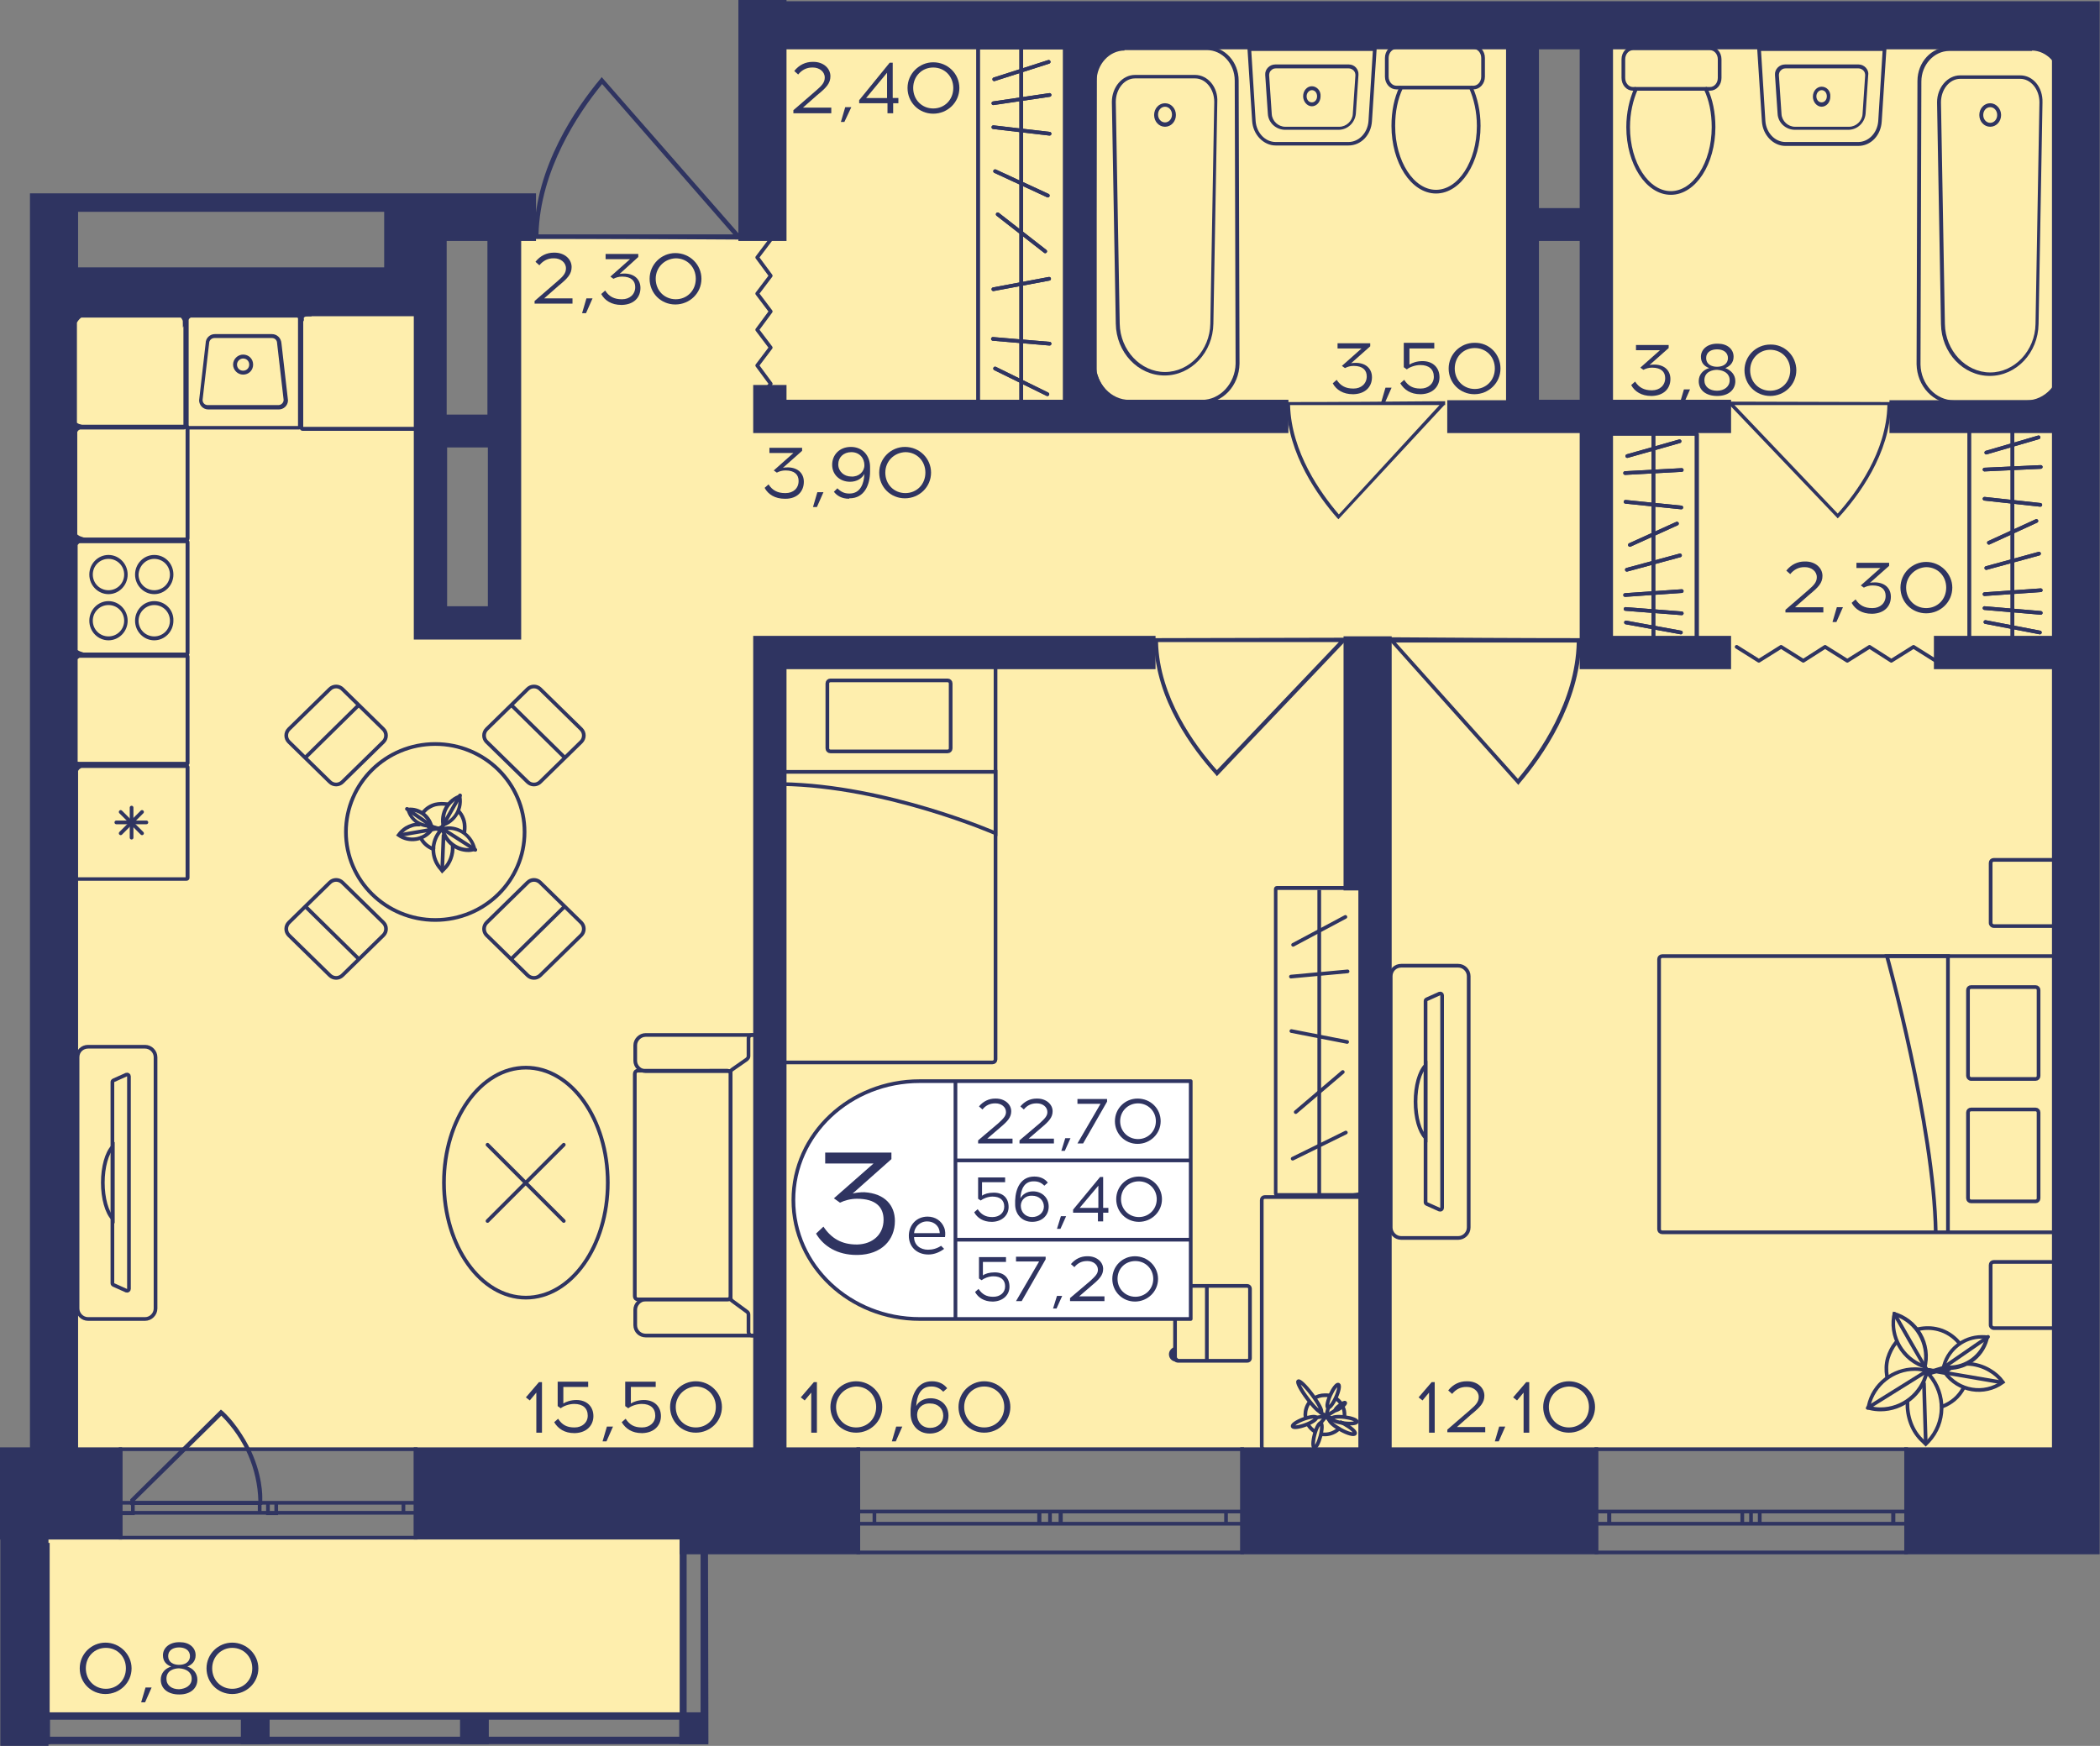 <?xml version="1.0" encoding="utf-8"?>
<!-- Generator: Adobe Illustrator 22.1.0, SVG Export Plug-In . SVG Version: 6.00 Build 0)  -->
<svg version="1.1" id="Слой_1" xmlns="http://www.w3.org/2000/svg" xmlns:xlink="http://www.w3.org/1999/xlink" x="0px" y="0px"
	 viewBox="0 0 482 400.8" style="enable-background:new 0 0 482 400.8;" xml:space="preserve">
<rect x="0" y="0" width="482" height="400.8" fill="#808080" stroke="none"/>
<path style="fill:#FEEEAD;" d="M474.8,4.1c-36,0-72,0-108,0c-0.1,30.5-0.3,61-0.4,91.5c-5.6,0-11.3,0-16.9,0
	c-0.2-30.5-0.4-61-0.6-91.5c-58.1,0-116.3,0-174.4,0c-0.4,16.9-0.7,33.9-1.1,50.8c-19.2,0-38.4,0-57.6,0c0,29.4,0,58.7,0,88.1
	c-5.6,0-11.3,0-16.9,0c0-26,0-51.9,0-77.9c-29.4,0-58.7,0-88.1,0c0,89.2,0,178.4,0,267.6c154.7,0,309.4,0,464,0V4.1z"/>
<rect x="9" y="352.7" style="fill:#FEEEAD;" width="147.6" height="41.8"/>
<g>
	
		<rect x="156" y="393.1" transform="matrix(-1 3.384466e-07 -3.384466e-07 -1 318.5 793.518)" style="fill:#2F3461;" width="6.6" height="7.3"/>
	
		<rect x="4.9" y="393.1" transform="matrix(-1 3.384447e-07 -3.384447e-07 -1 16.372 793.518)" style="fill:#2F3461;" width="6.6" height="7.3"/>
	
		<rect x="55.2" y="393.1" transform="matrix(-1 3.384447e-07 -3.384447e-07 -1 117.082 793.518)" style="fill:#2F3461;" width="6.6" height="7.3"/>
	
		<rect x="105.6" y="393.1" transform="matrix(-1 3.384447e-07 -3.384447e-07 -1 217.791 793.518)" style="fill:#2F3461;" width="6.6" height="7.3"/>
	<g>
		<path style="fill:#2F3461;" d="M160.8,355.9l0,42.8h-3.2l0-42.8H160.8 M162.5,354.2H156l0,46.2h6.6L162.5,354.2L162.5,354.2z"/>
	</g>
	<g>
		<path style="fill:#2F3461;" d="M9.7,355.9l0,42.8H6.6l0-42.8H9.7 M11.4,354.2H4.8l0,46.2h6.6L11.4,354.2L11.4,354.2z"/>
	</g>
	<g>
		<path style="fill:#2F3461;" d="M160.8,394.8v3.9l-154.2,0v-3.9L160.8,394.8 M162.5,393.1l-157.7,0v7.3l157.7,0V393.1L162.5,393.1z
			"/>
	</g>
</g>
<g>
	<path style="fill:none;stroke:#2F3461;stroke-width:0.847;stroke-miterlimit:10;" d="M366.4,356.4h71.1v-23.7h-71.1V356.4z
		 M437.5,356.4h-71.1 M437.5,332.7h-71.1 M437.5,349.8h-3V347h3V349.8z M401.9,347h2v2.8h-2V347z M434.6,349.8h-30.7V347h30.7V349.8
		z M401.9,349.8h-2V347h2V349.8z M366.4,347h3v2.8h-3V347z M399.9,349.8h-30.6V347h30.6V349.8z M437.5,349.8h-3 M434.6,349.8V347
		 M434.6,347h3 M401.9,347h2 M403.9,347v2.8 M403.9,349.8h-2 M434.6,349.8h-30.7 M403.9,347h30.7 M401.9,349.8h-2 M399.9,349.8V347
		 M399.9,347h2 M366.4,347h3 M369.3,347v2.8 M369.3,349.8h-3 M399.9,349.8h-30.6 M369.3,347h30.6"/>
</g>
<g>
	<path style="fill:none;stroke:#2F3461;stroke-width:0.847;stroke-miterlimit:10;" d="M197,356.4h88.1v-23.7H197V356.4z
		 M285.1,356.4H197 M285.1,332.7H197 M285.1,349.8h-3.7V347h3.7V349.8z M241,347h2.4v2.8H241V347z M281.4,349.8h-38V347h38V349.8z
		 M241,349.8h-2.5V347h2.5V349.8z M197,347h3.7v2.8H197V347z M238.6,349.8h-37.9V347h37.9V349.8z M285.1,349.8h-3.7 M281.4,349.8
		V347 M281.4,347h3.7 M241,347h2.4 M243.5,347v2.8 M243.5,349.8H241 M281.4,349.8h-38 M243.5,347h38 M241,349.8h-2.5 M238.6,349.8
		V347 M238.6,347h2.5 M197,347h3.7 M200.7,347v2.8 M200.7,349.8H197 M238.6,349.8h-37.9 M200.7,347h37.9"/>
</g>
<g>
	<path style="fill:none;stroke:#2F3461;stroke-width:0.847;stroke-miterlimit:10;" d="M27.7,353h67.7v-20.3H27.7V353z M95.4,353
		H27.7 M95.4,332.7H27.7 M95.4,347.3h-2.8V345h2.8V347.3z M61.5,345h1.9v2.4h-1.9V345z M92.6,347.3H63.4V345h29.2V347.3z
		 M61.5,347.3h-1.9V345h1.9V347.3z M27.7,345h2.8v2.4h-2.8V345z M59.6,347.3H30.5V345h29.1V347.3z M95.4,347.3h-2.8 M92.6,347.3V345
		 M92.6,345h2.8 M61.5,345h1.9 M63.4,345v2.4 M63.4,347.3h-1.9 M92.6,347.3H63.4 M63.4,345h29.2 M61.5,347.3h-1.9 M59.6,347.3V345
		 M59.6,345h1.9 M27.7,345h2.8 M30.5,345v2.4 M30.5,347.3h-2.8 M59.6,347.3H30.5 M30.5,345h29.1"/>
</g>
<path style="fill:#2F3461;" d="M122.5,54.8c0-0.3,0-0.7,0-1h0.1c0.3-15.5,9.6-29,15.2-35.7l0.3-0.4l31.6,36.1h0.2c0,0.4,0,0.8,0,1.2
	C154.1,54.9,138.3,54.8,122.5,54.8z M168.3,53.8l-30.1-34.5c-5.5,6.7-14.2,19.7-14.6,34.5L168.3,53.8z"/>
<path style="fill:#2F3461;" d="M295.2,92.3c0,0.2,0,0.5,0,0.7h0.1c0.2,11.3,7.4,21.1,11.6,25.9l0.3,0.3L331.5,93l0.2,0
	c0-0.3,0-0.6,0-0.9C319.5,92.2,307.4,92.3,295.2,92.3z M330.4,93l-23.1,25.1c-4.2-4.9-10.9-14.3-11.2-25.1L330.4,93z"/>
<path style="fill:#2F3461;" d="M264.8,146.5c0,0.3,0,0.6,0,0.9h0.1c0.3,13.2,8.9,24.7,14.1,30.4l0.3,0.4l29.3-30.8h0.2
	c0-0.3,0-0.7,0-1C294.1,146.4,279.4,146.5,264.8,146.5z M307.3,147.4l-28,29.4c-5.1-5.7-13.2-16.8-13.5-29.4L307.3,147.4z"/>
<path style="fill:#2F3461;" d="M363,146.5c0,0.3,0,0.6,0,0.9h-0.1c-0.3,14.1-8.9,26.3-14.1,32.4l-0.3,0.4l-29.3-32.8H319
	c0-0.4,0-0.7,0-1.1C333.6,146.4,348.3,146.5,363,146.5z M320.4,147.5l28,31.3c5.1-6.1,13.2-17.9,13.5-31.3L320.4,147.5z"/>
<path style="fill:#2F3461;" d="M434.1,92.3c0,0.2,0,0.5,0,0.7H434c-0.2,11.2-7.5,20.9-11.9,25.7l-0.3,0.3L397,93h-0.2
	c0-0.3,0-0.6,0-0.8C409.3,92.2,421.7,92.3,434.1,92.3z M398.1,93l23.7,24.9c4.3-4.8,11.2-14.2,11.4-24.9L398.1,93z"/>
<polyline style="fill:none;stroke:#2F3461;stroke-width:0.847;stroke-linecap:round;stroke-linejoin:round;stroke-miterlimit:10;" points="
	176.9,55 173.8,59.1 176.9,63.3 173.8,67.4 176.9,71.5 173.8,75.7 176.9,79.8 173.8,83.9 176.9,88.1 173.8,92.2 "/>
<polyline style="fill:none;stroke:#2F3461;stroke-width:0.847;stroke-linecap:round;stroke-linejoin:round;stroke-miterlimit:10;" points="
	444.3,151.7 439.2,148.5 434.1,151.7 429.1,148.5 424,151.7 418.9,148.5 413.9,151.7 408.8,148.5 403.7,151.7 398.6,148.5 "/>
<path style="fill:#2F3461;" d="M51.2,324c1.7,1.6,3.1,3.4,4.3,5.3c4.4,6.7,4.7,13.1,4.7,14.3c0,0.8,0,1.5,0,1.9c-0.3,0-0.6,0-0.8,0
	H30l-0.1,0.1c0-0.5,0-0.9,0-1.4l20.8-20.6L51.2,324z M30.9,344.6h28.4c-0.2-7.4-3.2-14.3-8.5-19.6L30.9,344.6z"/>
<g>
	<path style="fill:none;stroke:#2F3461;stroke-width:0.847;stroke-miterlimit:10;" d="M228.5,152.9v90.3c0,0.4-0.3,0.7-0.7,0.7
		h-47.6c-0.4,0-0.7-0.3-0.7-0.7v-90.3c0-0.4,0.3-0.7,0.7-0.7h47.6C228.2,152.2,228.5,152.5,228.5,152.9z"/>
	<path style="fill:none;stroke:#2F3461;stroke-width:0.847;stroke-miterlimit:10;" d="M189.9,171.8v-14.9c0-0.4,0.3-0.7,0.7-0.7
		h26.9c0.4,0,0.7,0.3,0.7,0.7v14.9c0,0.4-0.3,0.7-0.7,0.7h-26.9C190.2,172.5,189.9,172.2,189.9,171.8z"/>
	<path style="fill:none;stroke:#2F3461;stroke-width:0.847;stroke-miterlimit:10;" d="M179.5,177.2h49v14.1c0,0-24.9-10.9-49-11.3"
		/>
</g>
<g>
	<path style="fill:#2F3461;" d="M269.7,309.2c-0.8,0.2-1.4,0.9-1.4,1.7c0,1,0.8,1.7,1.7,1.7c0.4,0,0.7-0.1,1-0.3
		c-0.8-0.3-1.3-1.1-1.3-1.9V309.2z"/>
	<path style="fill:#2F3461;" d="M270.1,295c-0.9,0-1.7,0.8-1.7,1.7c0,0.8,0.6,1.5,1.4,1.7v-1.2c0-0.9,0.6-1.6,1.3-1.9
		C270.8,295.1,270.4,295,270.1,295z"/>
	<g>
		<g>
			<path style="fill:none;stroke:#2F3461;stroke-width:0.847;stroke-miterlimit:10;" d="M286.9,311.8v-16c0-0.3-0.3-0.6-0.6-0.6
				h-16c-0.3,0-0.6,0.3-0.6,0.6v16c0,0.3,0.3,0.6,0.6,0.6h16C286.6,312.4,286.9,312.2,286.9,311.8z"/>
			<line style="fill:none;stroke:#2F3461;stroke-width:0.847;stroke-miterlimit:10;" x1="277" y1="295" x2="277" y2="312.6"/>
		</g>
	</g>
</g>
<g>
	<g>
		<g>
			<path style="fill:#2F3461;" d="M312.3,204.3v69.6h-19.1v-69.6H312.3 M312.5,203.4h-19.4c-0.4,0-0.7,0.3-0.7,0.7V274
				c0,0.4,0.3,0.7,0.7,0.7h19.4c0.4,0,0.7-0.3,0.7-0.7v-69.9C313.2,203.7,312.9,203.4,312.5,203.4L312.5,203.4z"/>
		</g>
	</g>
	<line style="fill:none;stroke:#2F3461;stroke-width:0.847;stroke-miterlimit:10;" x1="302.8" y1="204.3" x2="302.8" y2="274.4"/>
	
		<line style="fill:none;stroke:#2F3461;stroke-width:0.847;stroke-linecap:round;stroke-miterlimit:10;" x1="309.3" y1="223" x2="296.3" y2="224.2"/>
	
		<line style="fill:none;stroke:#2F3461;stroke-width:0.847;stroke-linecap:round;stroke-miterlimit:10;" x1="309.2" y1="239.2" x2="296.4" y2="236.7"/>
	
		<line style="fill:none;stroke:#2F3461;stroke-width:0.847;stroke-linecap:round;stroke-miterlimit:10;" x1="308.2" y1="246.1" x2="297.4" y2="255.3"/>
	
		<line style="fill:none;stroke:#2F3461;stroke-width:0.847;stroke-linecap:round;stroke-miterlimit:10;" x1="308.9" y1="260" x2="296.7" y2="266"/>
	
		<line style="fill:none;stroke:#2F3461;stroke-width:0.847;stroke-linecap:round;stroke-miterlimit:10;" x1="308.8" y1="210.5" x2="296.8" y2="216.9"/>
</g>
<g>
	<path style="fill:none;stroke:#2F3461;stroke-width:0.847;stroke-miterlimit:10;" d="M300.2,327c0.4,0.7,1,1.3,1.7,1.7"/>
	<path style="fill:none;stroke:#2F3461;stroke-width:0.847;stroke-miterlimit:10;" d="M299.7,325.6L299.7,325.6
		c0-0.3-0.1-0.5-0.1-0.8c0-1,0.3-2,0.9-2.8"/>
	<path style="fill:none;stroke:#2F3461;stroke-width:0.847;stroke-miterlimit:10;" d="M306.6,321c0.5,0.4,1,0.8,1.3,1.4v0"/>
	<path style="fill:none;stroke:#2F3461;stroke-width:0.847;stroke-miterlimit:10;" d="M308.3,326.5c0,0.1-0.1,0.1-0.1,0.2"/>
	<path style="fill:none;stroke:#2F3461;stroke-width:0.847;stroke-miterlimit:10;" d="M303.2,329.2c0.3,0.1,0.6,0.1,0.9,0.1
		c1.2,0,2.4-0.5,3.2-1.3"/>
	<path style="fill:none;stroke:#2F3461;stroke-width:0.847;stroke-miterlimit:10;" d="M308.6,325.2c0-0.1,0-0.3,0-0.4
		c0-0.7-0.1-1.3-0.4-1.8"/>
	<path style="fill:none;stroke:#2F3461;stroke-width:0.847;stroke-miterlimit:10;" d="M305.3,320.4c-0.4-0.1-0.8-0.1-1.2-0.1
		c-1,0-1.9,0.3-2.6,0.8"/>
	<g>
		<path style="fill:none;stroke:#2F3461;stroke-width:0.847;stroke-miterlimit:10;" d="M307.5,326.4c0.2,0.1,0.4,0.2,0.7,0.3
			c0.1,0,0.1,0.1,0.2,0.1c1.6,0.9,2.8,1.9,2.6,2.3c-0.2,0.4-1.7,0-3.3-0.9c-0.1-0.1-0.2-0.1-0.3-0.2c-1.5-0.8-2.4-1.8-2.3-2.1
			c0-0.1,0.1-0.1,0.2-0.1c0.1,0,0.3,0,0.5,0"/>
		
			<ellipse transform="matrix(0.126 -0.992 0.992 0.126 -53.598 590.895)" style="fill:none;stroke:#2F3461;stroke-width:0.847;stroke-miterlimit:10;" cx="308.4" cy="325.9" rx="0.7" ry="2.9"/>
		
			<ellipse transform="matrix(0.798 -0.602 0.602 0.798 -132.379 250.506)" style="fill:none;stroke:#2F3461;stroke-width:0.847;stroke-miterlimit:10;" cx="307.8" cy="322.9" rx="1.4" ry="0.3"/>
		
			<ellipse transform="matrix(0.801 -0.599 0.599 0.801 -132.247 243.661)" style="fill:none;stroke:#2F3461;stroke-width:0.847;stroke-miterlimit:10;" cx="300.5" cy="320.8" rx="0.7" ry="4.4"/>
		
			<ellipse transform="matrix(0.414 -0.91 0.91 0.414 -112.293 466.414)" style="fill:none;stroke:#2F3461;stroke-width:0.847;stroke-miterlimit:10;" cx="306.1" cy="320.4" rx="2.9" ry="0.7"/>
		
			<ellipse transform="matrix(0.255 -0.967 0.967 0.255 -93.338 537.911)" style="fill:none;stroke:#2F3461;stroke-width:0.847;stroke-miterlimit:10;" cx="302.4" cy="329.5" rx="2.9" ry="0.7"/>
		
			<ellipse transform="matrix(0.936 -0.351 0.351 0.936 -95.583 126.092)" style="fill:none;stroke:#2F3461;stroke-width:0.847;stroke-miterlimit:10;" cx="299.6" cy="326.4" rx="2.9" ry="0.7"/>
		
			<polyline style="fill:none;stroke:#2F3461;stroke-width:0.847;stroke-linecap:round;stroke-linejoin:round;stroke-miterlimit:10;" points="
			303.1,326.7 304.4,325.1 305,325.9 		"/>
		
			<polyline style="fill:none;stroke:#2F3461;stroke-width:0.847;stroke-linecap:round;stroke-linejoin:round;stroke-miterlimit:10;" points="
			305.5,325.5 304.4,325.1 302.3,325.4 		"/>
		
			<polyline style="fill:none;stroke:#2F3461;stroke-width:0.847;stroke-linecap:round;stroke-linejoin:round;stroke-miterlimit:10;" points="
			303.1,324.3 304.4,325.1 304.9,323 		"/>
		<line style="fill:none;stroke:#2F3461;stroke-width:0.847;stroke-miterlimit:10;" x1="304.4" y1="325.1" x2="306.6" y2="323.7"/>
	</g>
	<polygon style="fill:#2F3461;" points="305.2,325.8 305.5,325.5 304.6,325.2 304.9,325.8 	"/>
</g>
<path style="fill:none;stroke:#2F3461;stroke-width:0.847;stroke-miterlimit:10;" d="M312.6,332.1v-56.6c0-0.4-0.3-0.7-0.7-0.7
	h-21.6c-0.4,0-0.7,0.3-0.7,0.7v56.6c0,0.4,0.3,0.7,0.7,0.7h21.6C312.3,332.8,312.6,332.5,312.6,332.1z"/>
<g>
	<g>
		<g>
			<path style="fill:#2F3461;" d="M244,11.3v82h-19.1v-82H244 M244.2,10.5h-19.5c-0.3,0-0.6,0.3-0.6,0.6v82.5c0,0.3,0.3,0.6,0.6,0.6
				h19.5c0.3,0,0.6-0.3,0.6-0.6V11.1C244.8,10.8,244.5,10.5,244.2,10.5L244.2,10.5z"/>
		</g>
	</g>
	<line style="fill:none;stroke:#2F3461;stroke-width:0.847;stroke-miterlimit:10;" x1="234.4" y1="94.2" x2="234.4" y2="10.8"/>
	
		<line style="fill:none;stroke:#2F3461;stroke-width:0.847;stroke-linecap:round;stroke-miterlimit:10;" x1="240.9" y1="78.9" x2="227.9" y2="77.8"/>
	
		<line style="fill:none;stroke:#2F3461;stroke-width:0.847;stroke-linecap:round;stroke-miterlimit:10;" x1="240.8" y1="64" x2="228" y2="66.4"/>
	
		<line style="fill:none;stroke:#2F3461;stroke-width:0.847;stroke-linecap:round;stroke-miterlimit:10;" x1="240.7" y1="14.2" x2="228.2" y2="18.2"/>
	
		<line style="fill:none;stroke:#2F3461;stroke-width:0.847;stroke-linecap:round;stroke-miterlimit:10;" x1="239.9" y1="57.7" x2="229" y2="49.2"/>
	
		<line style="fill:none;stroke:#2F3461;stroke-width:0.847;stroke-linecap:round;stroke-miterlimit:10;" x1="240.5" y1="44.9" x2="228.4" y2="39.3"/>
	
		<line style="fill:none;stroke:#2F3461;stroke-width:0.847;stroke-linecap:round;stroke-miterlimit:10;" x1="240.9" y1="30.7" x2="228" y2="29.2"/>
	
		<line style="fill:none;stroke:#2F3461;stroke-width:0.847;stroke-linecap:round;stroke-miterlimit:10;" x1="240.9" y1="21.8" x2="228" y2="23.7"/>
	
		<line style="fill:none;stroke:#2F3461;stroke-width:0.847;stroke-linecap:round;stroke-miterlimit:10;" x1="240.4" y1="90.5" x2="228.4" y2="84.6"/>
	<g>
		<g>
			<path style="fill:#2F3461;" d="M244,11.3v82h-19.1v-82H244 M244.2,10.5h-19.5c-0.3,0-0.6,0.3-0.6,0.6v82.5c0,0.3,0.3,0.6,0.6,0.6
				h19.5c0.3,0,0.6-0.3,0.6-0.6V11.1C244.8,10.8,244.5,10.5,244.2,10.5L244.2,10.5z"/>
		</g>
	</g>
	<line style="fill:none;stroke:#2F3461;stroke-width:0.847;stroke-miterlimit:10;" x1="234.4" y1="94.2" x2="234.4" y2="10.8"/>
	
		<line style="fill:none;stroke:#2F3461;stroke-width:0.847;stroke-linecap:round;stroke-miterlimit:10;" x1="240.9" y1="78.9" x2="227.9" y2="77.8"/>
	
		<line style="fill:none;stroke:#2F3461;stroke-width:0.847;stroke-linecap:round;stroke-miterlimit:10;" x1="240.8" y1="64" x2="228" y2="66.4"/>
	
		<line style="fill:none;stroke:#2F3461;stroke-width:0.847;stroke-linecap:round;stroke-miterlimit:10;" x1="240.7" y1="14.2" x2="228.2" y2="18.2"/>
	
		<line style="fill:none;stroke:#2F3461;stroke-width:0.847;stroke-linecap:round;stroke-miterlimit:10;" x1="239.9" y1="57.7" x2="229" y2="49.2"/>
	
		<line style="fill:none;stroke:#2F3461;stroke-width:0.847;stroke-linecap:round;stroke-miterlimit:10;" x1="240.5" y1="44.9" x2="228.4" y2="39.3"/>
	
		<line style="fill:none;stroke:#2F3461;stroke-width:0.847;stroke-linecap:round;stroke-miterlimit:10;" x1="240.9" y1="30.7" x2="228" y2="29.2"/>
	
		<line style="fill:none;stroke:#2F3461;stroke-width:0.847;stroke-linecap:round;stroke-miterlimit:10;" x1="240.9" y1="21.8" x2="228" y2="23.7"/>
	
		<line style="fill:none;stroke:#2F3461;stroke-width:0.847;stroke-linecap:round;stroke-miterlimit:10;" x1="240.4" y1="90.5" x2="228.4" y2="84.6"/>
</g>
<g>
	<g>
		<path style="fill:none;stroke:#2F3461;stroke-width:0.847;stroke-miterlimit:10;" d="M337.6,20.1h0.6c1.2,0,2.2-1.1,2.2-2.5v-4.3
			c0-1.4-1-2.5-2.2-2.5l-17.7,0c-1.2,0-2.2,1.1-2.2,2.5v4.3c0,1.4,1,2.5,2.2,2.5h1"/>
	</g>
	<g>
		<path style="fill:none;stroke:#2F3461;stroke-width:0.847;stroke-miterlimit:10;" d="M329.6,44c5.4,0,9.8-6.8,9.8-15.1
			c0-3.3-0.7-6.3-1.8-8.8l-16,0c-1.2,2.5-1.8,5.5-1.8,8.8C319.8,37.2,324.2,44,329.6,44z"/>
	</g>
</g>
<g>
	<g>
		<path style="fill:#2F3461;" d="M258,10.7v0.8l19,0c3.5,0,6.4,3.1,6.4,7l0.2,65c-0.1,4.6-3.6,8.3-7.7,8.3l-16.7,0
			c-4.2,0-7.6-3.7-7.7-8.2l0.2-65c0-3.8,2.9-7,6.4-7V10.7 M258,10.7c-4,0-7.2,3.5-7.2,7.8l-0.2,65c0.1,5.1,3.9,9.1,8.6,9.1l16.7,0
			c4.7,0,8.5-4,8.6-9.1l-0.2-65c0-4.3-3.2-7.8-7.2-7.8L258,10.7L258,10.7z"/>
	</g>
	<g>
		<path style="fill:#2F3461;" d="M274.3,17.2V18c2.4,0,4.4,2.4,4.4,5.4l-0.9,50.9c-0.1,6.1-4.8,11.1-10.4,11.1
			c-5.6,0-10.3-5-10.4-11.1l-0.9-50.9c0-3,2-5.4,4.4-5.4h13.8V17.2 M274.3,17.2h-13.8c-2.9,0-5.3,2.8-5.3,6.2l0.9,50.9
			c0.1,6.6,5.1,11.9,11.2,11.9h0c6.1,0,11.1-5.3,11.2-11.9l0.9-50.9C279.6,20,277.2,17.2,274.3,17.2L274.3,17.2z"/>
	</g>
	<g>
		<path style="fill:#2F3461;" d="M267.4,24.5L267.4,24.5c0.9,0,1.6,0.8,1.6,1.8s-0.7,1.8-1.6,1.8s-1.6-0.8-1.6-1.8
			C265.8,25.3,266.5,24.5,267.4,24.5 M267.4,23.7c-1.4,0-2.5,1.2-2.5,2.7c0,1.5,1.1,2.7,2.5,2.7c1.4,0,2.5-1.2,2.5-2.7
			S268.8,23.7,267.4,23.7L267.4,23.7z"/>
	</g>
</g>
<g>
	<g>
		<path style="fill:#2F3461;" d="M301.1,20.7c0.7,0,1.2,0.6,1.2,1.4s-0.5,1.4-1.2,1.4c-0.7,0-1.2-0.6-1.2-1.4S300.5,20.7,301.1,20.7
			 M301.1,19.8c-1.1,0-2,1-2,2.3c0,1.2,0.9,2.3,2,2.3c1.1,0,2-1,2-2.3C303.2,20.8,302.2,19.8,301.1,19.8L301.1,19.8z"/>
	</g>
	<g>
		<path style="fill:#2F3461;" d="M315.1,11.7l-1,16.1c-0.2,2.7-2.2,4.8-4.6,4.8h-16.7c-2.4,0-4.4-2.1-4.6-4.8l-1-16.1H315.1
			 M316,10.8h-29.7l1.1,17c0.2,3.1,2.6,5.6,5.4,5.6h16.7c2.9,0,5.2-2.4,5.4-5.6L316,10.8L316,10.8z"/>
	</g>
	<g>
		<path style="fill:#2F3461;" d="M309.6,15.7c0.4,0,0.8,0.2,1.1,0.5c0.3,0.3,0.4,0.7,0.4,1.1l-0.6,8.9c-0.1,1.6-1.5,2.9-3.1,2.9H295
			c-1.6,0-3-1.3-3.1-2.9l-0.6-8.9c0-0.4,0.1-0.8,0.4-1.1c0.3-0.3,0.6-0.5,1.1-0.5H309.6 M309.6,14.8h-16.9c-1.3,0-2.4,1.1-2.3,2.4
			l0.6,8.9c0.1,2.1,1.9,3.7,4,3.7h12.2c2.1,0,3.8-1.6,4-3.7l0.6-8.9C311.9,15.9,310.9,14.8,309.6,14.8L309.6,14.8z"/>
	</g>
</g>
<g>
	<g>
		<path style="fill:none;stroke:#2F3461;stroke-width:0.847;stroke-miterlimit:10;" d="M471.1,219.5l-89.6,0
			c-0.4,0-0.7,0.3-0.7,0.7l0,62c0,0.4,0.3,0.7,0.7,0.7l89.6,0c0.4,0,0.7-0.3,0.7-0.7v-62C471.8,219.8,471.5,219.5,471.1,219.5z"/>
		<g>
			<path style="fill:none;stroke:#2F3461;stroke-width:0.847;stroke-miterlimit:10;" d="M452.4,275.8h14.8c0.4,0,0.7-0.3,0.7-0.7
				v-19.7c0-0.4-0.3-0.7-0.7-0.7h-14.8c-0.4,0-0.7,0.3-0.7,0.7v19.7C451.7,275.5,452,275.8,452.4,275.8z"/>
			<path style="fill:none;stroke:#2F3461;stroke-width:0.847;stroke-miterlimit:10;" d="M452.4,247.7l14.8,0c0.4,0,0.7-0.3,0.7-0.7
				v-19.7c0-0.4-0.3-0.7-0.7-0.7h-14.8c-0.4,0-0.7,0.3-0.7,0.7V247C451.7,247.3,452,247.7,452.4,247.7z"/>
		</g>
		<path style="fill:none;stroke:#2F3461;stroke-width:0.847;stroke-miterlimit:10;" d="M447.1,282.9v-63.4l-14,0
			c0,0,10.8,38.9,11.2,63.4"/>
	</g>
	<path style="fill:none;stroke:#2F3461;stroke-width:0.847;stroke-linecap:round;stroke-miterlimit:10;" d="M457.6,304.9h13.5
		c0.4,0,0.7-0.3,0.7-0.7v-13.8c0-0.4-0.3-0.7-0.7-0.7h-13.5c-0.4,0-0.7,0.3-0.7,0.7v13.8C456.9,304.6,457.3,304.9,457.6,304.9z"/>
	<path style="fill:none;stroke:#2F3461;stroke-width:0.847;stroke-linecap:round;stroke-miterlimit:10;" d="M457.6,212.6l13.5,0
		c0.4,0,0.7-0.3,0.7-0.7v-13.8c0-0.4-0.3-0.7-0.7-0.7h-13.5c-0.4,0-0.7,0.3-0.7,0.7v13.8C456.9,212.3,457.3,212.6,457.6,212.6z"/>
</g>
<g>
	<path style="fill:none;stroke:#2F3461;stroke-width:0.847;stroke-miterlimit:10;" d="M321.6,284.2h13.1c1.3,0,2.4-1.1,2.4-2.4
		v-57.7c0-1.3-1.1-2.4-2.4-2.4h-13.1c-1.3,0-2.4,1-2.4,2.4v57.7C319.2,283.1,320.3,284.2,321.6,284.2z M327.2,229.8
		c0-0.2,0.1-0.3,0.3-0.4l2.9-1.3c0.3-0.1,0.6,0.1,0.6,0.4c0,2.1,0,8.5,0,16.1v16.6c0,7.6,0,14.1,0,16.1c0,0.3-0.3,0.5-0.6,0.4
		l-2.9-1.3c-0.2-0.1-0.3-0.2-0.3-0.4L327.2,229.8z"/>
	<g>
		<path style="fill:none;stroke:#2F3461;stroke-width:0.847;stroke-miterlimit:10;" d="M324.9,252.9c0-3.6,0.9-6.8,2.3-8.3v16.6
			C325.8,259.7,324.9,256.6,324.9,252.9z"/>
	</g>
</g>
<g>
	<path style="fill:none;stroke:#2F3461;stroke-width:0.847;stroke-linecap:square;stroke-miterlimit:10;" d="M435.1,308.3
		c-0.8,1-1.4,2.2-1.8,3.5c-0.4,1.4-0.4,2.8-0.2,4.1"/>
	<path style="fill:none;stroke:#2F3461;stroke-width:0.847;stroke-linecap:square;stroke-miterlimit:10;" d="M449.6,308.2
		c-1.2-1.4-2.8-2.5-4.7-3c-1.5-0.4-3-0.4-4.5-0.1"/>
	<path style="fill:none;stroke:#2F3461;stroke-width:0.847;stroke-linecap:square;stroke-miterlimit:10;" d="M445.8,322.9
		c2.1-0.8,3.8-2.2,4.9-4.3"/>
	<g>
		<path style="fill:#2F3461;" d="M435.1,302.2c4.5,1.6,7.2,6.3,6.4,11C437,311.5,434.3,306.8,435.1,302.2 M434.5,301.1L434.5,301.1
			c-1.5,5.7,1.9,11.6,7.6,13.2h0C443.7,308.5,440.3,302.6,434.5,301.1L434.5,301.1z"/>
	</g>
	<path style="fill:none;stroke:#2F3461;stroke-width:0.847;stroke-linecap:round;stroke-miterlimit:10;" d="M447.5,314.2
		c-0.4,0.2-0.7,0.7-1.1,0.9c3.1,4.3,9,5.3,13.3,2.2c-0.8-1.1-1.8-2-3-2.7c-1.5-0.9-3.4-1.5-5.2-1.5"/>
	<g>
		<path style="fill:#2F3461;" d="M454.9,307.3c0.2,0,0.5,0,0.7,0c-1.1,3.7-4.4,6.2-8.3,6.2c-0.2,0-0.5,0-0.7,0
			C447.7,309.9,451,307.3,454.9,307.3 M454.9,306.5c-4.5,0-8.5,3.2-9.3,7.8h0c0.6,0.1,1.2,0.2,1.7,0.2c4.5,0,8.5-3.2,9.3-7.8h0
			C456.1,306.5,455.5,306.5,454.9,306.5L454.9,306.5z"/>
	</g>
	<path style="fill:none;stroke:#2F3461;stroke-width:0.847;stroke-linecap:round;stroke-miterlimit:10;" d="M437.8,321.9
		c-0.1,3.2,1,6.7,3.6,9l0.6,0.6l0.6-0.6c4-4.3,4-10.8,0.3-15.2c-0.1-0.1-0.2-0.2-0.3-0.3"/>
	
		<line style="fill:none;stroke:#2F3461;stroke-width:0.847;stroke-linecap:round;stroke-linejoin:round;stroke-miterlimit:10;" x1="441.6" y1="317.6" x2="442" y2="331"/>
	<g>
		<path style="fill:#2F3461;" d="M439.5,314.7c0.8,0,1.5,0.1,2.3,0.3c-1.1,4.7-5.3,8.1-10.2,8.1c-0.8,0-1.5-0.1-2.3-0.3
			C430.4,318.1,434.7,314.7,439.5,314.7 M439.5,313.9c-5.2,0-9.9,3.6-11,8.8l-0.2,0.8l0.8,0.2c0.8,0.2,1.7,0.3,2.5,0.3
			c5.2,0,9.9-3.6,11-8.8l0.2-0.8l-0.8-0.2C441.2,314,440.4,313.9,439.5,313.9L439.5,313.9z"/>
	</g>
	
		<line style="fill:none;stroke:#2F3461;stroke-width:0.847;stroke-linecap:round;stroke-linejoin:round;stroke-miterlimit:10;" x1="442.5" y1="314.6" x2="428.7" y2="323.2"/>
	
		<line style="fill:none;stroke:#2F3461;stroke-width:0.847;stroke-linecap:round;stroke-miterlimit:10;" x1="446.8" y1="315.2" x2="459.1" y2="317.3"/>
	<polyline style="fill:none;stroke:#2F3461;stroke-width:0.847;stroke-linecap:round;stroke-miterlimit:10;" points="456.3,306.9 
		446,314 443.7,314.7 	"/>
	<path style="fill:none;stroke:#2F3461;stroke-width:0.847;stroke-linecap:round;stroke-miterlimit:10;" d="M442.6,314.9l-0.9-1.3
		c-0.1-0.1-6.9-12-6.9-12"/>
	
		<line style="fill:none;stroke:#2F3461;stroke-width:0.847;stroke-linecap:round;stroke-miterlimit:10;" x1="446.9" y1="315.3" x2="441.9" y2="314.4"/>
	
		<line style="fill:none;stroke:#2F3461;stroke-width:0.847;stroke-linecap:round;stroke-miterlimit:10;" x1="442.5" y1="315.4" x2="444.2" y2="314.9"/>
	<polygon style="fill:none;stroke:#2F3461;stroke-width:0.847;stroke-linecap:round;stroke-miterlimit:10;" points="442.6,315.3 
		443.5,314.8 442.9,314.6 	"/>
	<polygon style="fill:#2F3461;" points="448.1,314.3 446,314 444.5,314.6 446.8,315.2 	"/>
	<path style="fill:#2F3461;" d="M444.2,314.3c-0.1,0-2.1-0.3-2.1-0.3l0.6,0.6l1.2,0.1L444.2,314.3z"/>
	<polygon style="fill:#2F3461;" points="444.9,315 442.7,315.7 442.6,315.4 443.9,314.8 	"/>
</g>
<g>
	<g>
		<g>
			<path style="fill:#2F3461;" d="M471.5,99.1v47.4h-19.1V99.1H471.5 M471.7,98.2h-19.5c-0.3,0-0.6,0.3-0.6,0.6v47.9
				c0,0.3,0.3,0.6,0.6,0.6h19.5c0.3,0,0.6-0.3,0.6-0.6V98.8C472.3,98.5,472,98.2,471.7,98.2L471.7,98.2z"/>
		</g>
	</g>
	<line style="fill:none;stroke:#2F3461;stroke-width:0.847;stroke-miterlimit:10;" x1="461.9" y1="98.2" x2="461.9" y2="147.2"/>
	
		<line style="fill:none;stroke:#2F3461;stroke-width:0.847;stroke-linecap:round;stroke-miterlimit:10;" x1="468.4" y1="107.2" x2="455.5" y2="107.8"/>
	
		<line style="fill:none;stroke:#2F3461;stroke-width:0.847;stroke-linecap:round;stroke-miterlimit:10;" x1="468.3" y1="115.9" x2="455.5" y2="114.5"/>
	
		<line style="fill:none;stroke:#2F3461;stroke-width:0.847;stroke-linecap:round;stroke-miterlimit:10;" x1="468.2" y1="145.2" x2="455.7" y2="142.8"/>
	
		<line style="fill:none;stroke:#2F3461;stroke-width:0.847;stroke-linecap:round;stroke-miterlimit:10;" x1="467.4" y1="119.6" x2="456.5" y2="124.6"/>
	
		<line style="fill:none;stroke:#2F3461;stroke-width:0.847;stroke-linecap:round;stroke-miterlimit:10;" x1="468" y1="127.1" x2="455.9" y2="130.4"/>
	
		<line style="fill:none;stroke:#2F3461;stroke-width:0.847;stroke-linecap:round;stroke-miterlimit:10;" x1="468.4" y1="135.5" x2="455.5" y2="136.4"/>
	
		<line style="fill:none;stroke:#2F3461;stroke-width:0.847;stroke-linecap:round;stroke-miterlimit:10;" x1="468.4" y1="140.7" x2="455.5" y2="139.6"/>
	
		<line style="fill:none;stroke:#2F3461;stroke-width:0.847;stroke-linecap:round;stroke-miterlimit:10;" x1="467.9" y1="100.4" x2="455.9" y2="103.9"/>
	<g>
		<g>
			<path style="fill:#2F3461;" d="M471.5,99.1v47.4h-19.1V99.1H471.5 M471.7,98.2h-19.5c-0.3,0-0.6,0.3-0.6,0.6v47.9
				c0,0.3,0.3,0.6,0.6,0.6h19.5c0.3,0,0.6-0.3,0.6-0.6V98.8C472.3,98.5,472,98.2,471.7,98.2L471.7,98.2z"/>
		</g>
	</g>
	<line style="fill:none;stroke:#2F3461;stroke-width:0.847;stroke-miterlimit:10;" x1="461.9" y1="98.2" x2="461.9" y2="147.2"/>
	
		<line style="fill:none;stroke:#2F3461;stroke-width:0.847;stroke-linecap:round;stroke-miterlimit:10;" x1="468.4" y1="107.2" x2="455.5" y2="107.8"/>
	
		<line style="fill:none;stroke:#2F3461;stroke-width:0.847;stroke-linecap:round;stroke-miterlimit:10;" x1="468.3" y1="115.9" x2="455.5" y2="114.5"/>
	
		<line style="fill:none;stroke:#2F3461;stroke-width:0.847;stroke-linecap:round;stroke-miterlimit:10;" x1="468.2" y1="145.2" x2="455.7" y2="142.8"/>
	
		<line style="fill:none;stroke:#2F3461;stroke-width:0.847;stroke-linecap:round;stroke-miterlimit:10;" x1="467.4" y1="119.6" x2="456.5" y2="124.6"/>
	
		<line style="fill:none;stroke:#2F3461;stroke-width:0.847;stroke-linecap:round;stroke-miterlimit:10;" x1="468" y1="127.1" x2="455.9" y2="130.4"/>
	
		<line style="fill:none;stroke:#2F3461;stroke-width:0.847;stroke-linecap:round;stroke-miterlimit:10;" x1="468.4" y1="135.5" x2="455.5" y2="136.4"/>
	
		<line style="fill:none;stroke:#2F3461;stroke-width:0.847;stroke-linecap:round;stroke-miterlimit:10;" x1="468.4" y1="140.7" x2="455.5" y2="139.6"/>
	
		<line style="fill:none;stroke:#2F3461;stroke-width:0.847;stroke-linecap:round;stroke-miterlimit:10;" x1="467.9" y1="100.4" x2="455.9" y2="103.9"/>
</g>
<g>
	<path style="fill:#2F3461;" d="M42.1,72.9v24.9H17.6V72.9H42.1 M42.2,72H17.5c-0.4,0-0.7,0.3-0.7,0.7v25.2c0,0.4,0.3,0.7,0.7,0.7
		h24.7c0.4,0,0.7-0.3,0.7-0.7V72.7C42.9,72.3,42.6,72,42.2,72L42.2,72z"/>
</g>
<g>
	<g>
		<path style="fill:#2F3461;" d="M68.4,72.9v24.9H43.3V72.9H68.4 M68.5,72H43.2c-0.4,0-0.7,0.3-0.7,0.7v25.2c0,0.4,0.3,0.7,0.7,0.7
			h25.4c0.4,0,0.7-0.3,0.7-0.7V72.7C69.2,72.3,68.9,72,68.5,72L68.5,72z"/>
	</g>
	<g>
		<path style="fill:#2F3461;" d="M62.4,77.6c0.7,0,1.2,0.5,1.2,1.2v0l0,0l1.5,13c0,0.7-0.6,1.2-1.2,1.2H47.7c-0.7,0-1.2-0.5-1.2-1.2
			l1.5-13l0,0v0c0-0.7,0.6-1.2,1.2-1.2H62.4 M62.4,76.7H49.3c-1.1,0-2.1,0.9-2.1,2.1l-1.5,13.1c0,1.1,0.9,2.1,2.1,2.1h16.2
			c1.1,0,2.1-0.9,2.1-2.1l-1.5-13.1C64.5,77.6,63.6,76.7,62.4,76.7L62.4,76.7z"/>
	</g>
	<g>
		<path style="fill:#2F3461;" d="M55.8,82.3c0.8,0,1.4,0.6,1.4,1.4s-0.6,1.4-1.4,1.4c-0.8,0-1.4-0.6-1.4-1.4S55.1,82.3,55.8,82.3
			 M55.8,81.4c-1.2,0-2.3,1-2.3,2.3c0,1.2,1,2.3,2.3,2.3s2.3-1,2.3-2.3C58.1,82.4,57.1,81.4,55.8,81.4L55.8,81.4z"/>
	</g>
</g>
<g>
	<g>
		<path style="fill:#2F3461;" d="M42.6,124.7v25.1H17.7v-25.1H42.6 M42.8,123.8H17.6c-0.4,0-0.7,0.3-0.7,0.7v25.4
			c0,0.4,0.3,0.7,0.7,0.7h25.2c0.4,0,0.7-0.3,0.7-0.7v-25.4C43.5,124.1,43.2,123.8,42.8,123.8L42.8,123.8z"/>
	</g>
	<g>
		<g>
			<path style="fill:#2F3461;" d="M35.4,128.3c2,0,3.6,1.6,3.6,3.6c0,2-1.6,3.6-3.6,3.6s-3.6-1.6-3.6-3.6
				C31.9,129.9,33.5,128.3,35.4,128.3 M35.4,127.4c-2.4,0-4.4,2-4.4,4.5s2,4.5,4.4,4.5c2.4,0,4.4-2,4.4-4.5S37.9,127.4,35.4,127.4
				L35.4,127.4z"/>
		</g>
		<g>
			<path style="fill:#2F3461;" d="M24.9,138.9c2,0,3.6,1.6,3.6,3.6s-1.6,3.6-3.6,3.6s-3.6-1.6-3.6-3.6S22.9,138.9,24.9,138.9
				 M24.9,138c-2.4,0-4.4,2-4.4,4.5c0,2.5,2,4.5,4.4,4.5c2.4,0,4.4-2,4.4-4.5C29.3,140,27.3,138,24.9,138L24.9,138z"/>
		</g>
		<g>
			<path style="fill:#2F3461;" d="M35.4,138.9c2,0,3.6,1.6,3.6,3.6s-1.6,3.6-3.6,3.6s-3.6-1.6-3.6-3.6S33.5,138.9,35.4,138.9
				 M35.4,138c-2.4,0-4.4,2-4.4,4.5c0,2.5,2,4.5,4.4,4.5c2.4,0,4.4-2,4.4-4.5C39.9,140,37.9,138,35.4,138L35.4,138z"/>
		</g>
		<g>
			<path style="fill:#2F3461;" d="M24.9,128.3c2,0,3.6,1.6,3.6,3.6c0,2-1.6,3.6-3.6,3.6s-3.6-1.6-3.6-3.6
				C21.3,129.9,22.9,128.3,24.9,128.3 M24.9,127.4c-2.4,0-4.4,2-4.4,4.5s2,4.5,4.4,4.5c2.4,0,4.4-2,4.4-4.5S27.3,127.4,24.9,127.4
				L24.9,127.4z"/>
		</g>
	</g>
</g>
<g>
	<path style="fill:#2F3461;" d="M42.6,151v23.9H17.7V151H42.6 M42.9,150.1H17.4c-0.3,0-0.6,0.3-0.6,0.6v24.5c0,0.3,0.3,0.6,0.6,0.6
		h25.5c0.3,0,0.6-0.3,0.6-0.6v-24.5C43.5,150.4,43.2,150.1,42.9,150.1L42.9,150.1z"/>
</g>
<g>
	<g>
		<path style="fill:#2F3461;" d="M42.6,176.3v25.1H17.7v-25.1H42.6 M42.8,175.4H17.6c-0.4,0-0.7,0.3-0.7,0.7v25.4
			c0,0.4,0.3,0.7,0.7,0.7h25.2c0.4,0,0.7-0.3,0.7-0.7v-25.4C43.5,175.8,43.2,175.4,42.8,175.4L42.8,175.4z"/>
	</g>
	<g>
		
			<line style="fill:none;stroke:#2F3461;stroke-width:0.847;stroke-linecap:round;stroke-miterlimit:10;" x1="33.6" y1="188.8" x2="26.7" y2="188.8"/>
		
			<line style="fill:none;stroke:#2F3461;stroke-width:0.847;stroke-linecap:round;stroke-miterlimit:10;" x1="32.6" y1="191.3" x2="27.7" y2="186.4"/>
		
			<line style="fill:none;stroke:#2F3461;stroke-width:0.847;stroke-linecap:round;stroke-miterlimit:10;" x1="30.2" y1="192.3" x2="30.2" y2="185.4"/>
		
			<line style="fill:none;stroke:#2F3461;stroke-width:0.847;stroke-linecap:round;stroke-miterlimit:10;" x1="27.7" y1="191.3" x2="32.6" y2="186.4"/>
	</g>
</g>
<g>
	<path style="fill:#2F3461;" d="M42.6,98.3v25.1H17.7V98.3H42.6 M42.8,97.5H17.6c-0.4,0-0.7,0.3-0.7,0.7v25.4c0,0.4,0.3,0.7,0.7,0.7
		h25.2c0.4,0,0.7-0.3,0.7-0.7V98.2C43.5,97.8,43.2,97.5,42.8,97.5L42.8,97.5z"/>
</g>
<g>
	<path style="fill:#2F3461;" d="M97.6,72.6V98H69.6V72.6H97.6 M97.9,71.8H69.4c-0.3,0-0.6,0.3-0.6,0.6v25.9c0,0.3,0.3,0.6,0.6,0.6
		h28.5c0.3,0,0.6-0.3,0.6-0.6V72.4C98.4,72,98.2,71.8,97.9,71.8L97.9,71.8z"/>
</g>
<g>
	<ellipse style="fill:none;stroke:#2F3461;stroke-width:0.847;stroke-miterlimit:10;" cx="99.9" cy="191" rx="20.5" ry="20.2"/>
	<g>
		<g>
			<path style="fill:none;stroke:#2F3461;stroke-width:0.847;stroke-miterlimit:10;" d="M78.6,202.6l9.4,9.2c0.8,0.8,0.8,2.1,0,2.9
				l-9.4,9.2c-0.8,0.8-2.1,0.8-2.9,0l-9.4-9.2c-0.8-0.8-0.8-2.1,0-2.9l9.4-9.2C76.5,201.8,77.8,201.8,78.6,202.6z"/>
			<line style="fill:none;stroke:#2F3461;stroke-width:0.847;stroke-miterlimit:10;" x1="82.5" y1="220.3" x2="69.9" y2="207.9"/>
		</g>
	</g>
	<g>
		<g>
			<path style="fill:none;stroke:#2F3461;stroke-width:0.847;stroke-miterlimit:10;" d="M121.1,179.5l-9.4-9.2
				c-0.8-0.8-0.8-2.1,0-2.9l9.4-9.2c0.8-0.8,2.1-0.8,2.9,0l9.4,9.2c0.8,0.8,0.8,2.1,0,2.9l-9.4,9.2
				C123.2,180.3,121.9,180.3,121.1,179.5z"/>
			
				<line style="fill:none;stroke:#2F3461;stroke-width:0.847;stroke-miterlimit:10;" x1="117.2" y1="161.7" x2="129.8" y2="174.1"/>
		</g>
	</g>
	<g>
		<g>
			<path style="fill:none;stroke:#2F3461;stroke-width:0.847;stroke-miterlimit:10;" d="M88,170.3l-9.4,9.2c-0.8,0.8-2.1,0.8-2.9,0
				l-9.4-9.2c-0.8-0.8-0.8-2.1,0-2.9l9.4-9.2c0.8-0.8,2.1-0.8,2.9,0l9.4,9.2C88.8,168.2,88.8,169.5,88,170.3z"/>
			<line style="fill:none;stroke:#2F3461;stroke-width:0.847;stroke-miterlimit:10;" x1="69.9" y1="174.1" x2="82.5" y2="161.7"/>
		</g>
	</g>
	<g>
		<g>
			<path style="fill:none;stroke:#2F3461;stroke-width:0.847;stroke-miterlimit:10;" d="M111.7,211.8l9.4-9.2
				c0.8-0.8,2.1-0.8,2.9,0l9.4,9.2c0.8,0.8,0.8,2.1,0,2.9l-9.4,9.2c-0.8,0.8-2.1,0.8-2.9,0l-9.4-9.2
				C110.9,213.9,110.9,212.6,111.7,211.8z"/>
			
				<line style="fill:none;stroke:#2F3461;stroke-width:0.847;stroke-miterlimit:10;" x1="129.8" y1="207.9" x2="117.2" y2="220.3"/>
		</g>
	</g>
</g>
<g>
	<path style="fill:none;stroke:#2F3461;stroke-width:0.847;stroke-linecap:square;stroke-miterlimit:10;" d="M105.5,186.5
		c0.5,0.6,0.8,1.3,1,2c0.2,0.8,0.2,1.6,0.1,2.4"/>
	<path style="fill:none;stroke:#2F3461;stroke-width:0.847;stroke-linecap:square;stroke-miterlimit:10;" d="M97.2,186.4
		c0.7-0.8,1.6-1.4,2.7-1.7c0.9-0.2,1.7-0.2,2.6-0.1"/>
	<path style="fill:none;stroke:#2F3461;stroke-width:0.847;stroke-linecap:square;stroke-miterlimit:10;" d="M99.4,194.9
		c-1.2-0.5-2.2-1.3-2.8-2.5"/>
	<g>
		<path style="fill:#2F3461;" d="M105.2,183.4c0.2,2.2-1,4.4-3,5.3C101.9,186.5,103.2,184.4,105.2,183.4 M105.8,182.3L105.8,182.3
			c-3.3,0.9-5.2,4.3-4.4,7.6C104.7,189,106.7,185.6,105.8,182.3L105.8,182.3L105.8,182.3z"/>
	</g>
	<path style="fill:none;stroke:#2F3461;stroke-width:0.847;stroke-linecap:round;stroke-miterlimit:10;" d="M98.4,189.9
		c0.2,0.1,0.4,0.4,0.7,0.5c-1.8,2.5-5.2,3-7.6,1.3c0.5-0.7,1.1-1.2,1.7-1.6c0.9-0.5,1.9-0.9,3-0.8"/>
	<g>
		<path style="fill:#2F3461;" d="M94.2,186.3c1.9,0,3.5,1.2,4.2,2.9C96.5,189.1,94.9,188,94.2,186.3 M94.2,185.4c-0.3,0-0.7,0-1,0.1
			c0.5,2.7,2.8,4.5,5.3,4.5c0.3,0,0.7,0,1-0.1C99,187.3,96.7,185.4,94.2,185.4L94.2,185.4z"/>
	</g>
	<path style="fill:none;stroke:#2F3461;stroke-width:0.847;stroke-linecap:round;stroke-miterlimit:10;" d="M103.9,194.3
		c0.1,1.8-0.6,3.9-2,5.2l-0.4,0.4l-0.3-0.4c-2.3-2.5-2.3-6.3-0.1-8.8c0.1-0.1,0.1-0.1,0.2-0.2"/>
	
		<line style="fill:none;stroke:#2F3461;stroke-width:0.847;stroke-linecap:round;stroke-linejoin:round;stroke-miterlimit:10;" x1="101.8" y1="191.8" x2="101.5" y2="199.6"/>
	<g>
		<path style="fill:#2F3461;" d="M103,190.5L103,190.5c2.5,0,4.7,1.7,5.4,4.1c-0.3,0-0.6,0.1-0.9,0.1c-2.5,0-4.7-1.7-5.4-4.1
			C102.4,190.6,102.7,190.5,103,190.5 M103,189.7c-0.5,0-1,0.1-1.4,0.2l-0.5,0.1l0.1,0.5c0.7,3,3.3,5.1,6.3,5.1c0.5,0,1-0.1,1.4-0.2
			l0.5-0.1l-0.1-0.5C108.6,191.8,105.9,189.7,103,189.7L103,189.7z"/>
	</g>
	
		<line style="fill:none;stroke:#2F3461;stroke-width:0.847;stroke-linecap:round;stroke-linejoin:round;stroke-miterlimit:10;" x1="101.3" y1="190.1" x2="109.1" y2="195.1"/>
	
		<line style="fill:none;stroke:#2F3461;stroke-width:0.847;stroke-linecap:round;stroke-miterlimit:10;" x1="98.8" y1="190.5" x2="91.8" y2="191.7"/>
	<polyline style="fill:none;stroke:#2F3461;stroke-width:0.847;stroke-linecap:round;stroke-miterlimit:10;" points="93.4,185.7 
		99.3,189.8 100.6,190.2 	"/>
	<path style="fill:none;stroke:#2F3461;stroke-width:0.847;stroke-linecap:round;stroke-miterlimit:10;" d="M101.2,190.3l0.5-0.8
		c0-0.1,3.9-6.9,3.9-6.9"/>
	
		<line style="fill:none;stroke:#2F3461;stroke-width:0.847;stroke-linecap:round;stroke-miterlimit:10;" x1="98.7" y1="190.5" x2="101.6" y2="190"/>
	
		<line style="fill:none;stroke:#2F3461;stroke-width:0.847;stroke-linecap:round;stroke-miterlimit:10;" x1="101.3" y1="190.6" x2="100.3" y2="190.3"/>
	<polygon style="fill:none;stroke:#2F3461;stroke-width:0.847;stroke-linecap:round;stroke-miterlimit:10;" points="101.2,190.5 
		100.7,190.3 101,190.1 	"/>
	<polygon style="fill:#2F3461;" points="98.1,190 99.3,189.8 100.1,190.1 98.8,190.5 	"/>
	<path style="fill:#2F3461;" d="M100.3,190c0,0,1.2-0.2,1.2-0.2l-0.3,0.4l-0.7,0.1L100.3,190z"/>
	<polygon style="fill:#2F3461;" points="99.9,190.4 101.1,190.8 101.2,190.6 100.5,190.2 	"/>
</g>
<g>
	<path style="fill:none;stroke:#2F3461;stroke-width:0.847;stroke-miterlimit:10;" d="M20.2,302.8h13.1c1.3,0,2.4-1.1,2.4-2.4
		l0-57.7c0-1.3-1.1-2.4-2.4-2.4l-13.1,0c-1.3,0-2.4,1-2.4,2.4l0,57.7C17.8,301.7,18.9,302.8,20.2,302.8z M25.8,248.4
		c0-0.2,0.1-0.3,0.3-0.4l2.9-1.3c0.3-0.1,0.6,0.1,0.6,0.4c0,2.1,0,8.5,0,16.1l0,16.6c0,7.6,0,14.1,0,16.1c0,0.3-0.3,0.5-0.6,0.4
		l-2.9-1.3c-0.2-0.1-0.3-0.2-0.3-0.4L25.8,248.4z"/>
	<g>
		<path style="fill:none;stroke:#2F3461;stroke-width:0.847;stroke-miterlimit:10;" d="M23.6,271.5c0-3.6,0.9-6.8,2.3-8.3l0,16.6
			C24.5,278.3,23.6,275.1,23.6,271.5z"/>
	</g>
</g>
<g>
	<path style="fill:none;stroke:#2F3461;stroke-width:0.847;stroke-miterlimit:10;" d="M176,243.5V240c0-1.3-1.1-2.4-2.4-2.4h-0.9
		l-24.5,0c-1.3,0-2.4,1.1-2.4,2.4v3.5c0,1.3,1.1,2.4,2.4,2.4l19.8,0"/>
	<path style="fill:none;stroke:#2F3461;stroke-width:0.847;stroke-miterlimit:10;" d="M176,300.7v3.5c0,1.3-1.1,2.4-2.4,2.4h-0.9
		h-24.5c-1.3,0-2.4-1-2.4-2.4l0-3.5c0-1.3,1.1-2.4,2.4-2.4h19.7"/>
	<path style="fill:none;stroke:#2F3461;stroke-width:0.847;stroke-miterlimit:10;" d="M145.7,297.6l0-51.1c0-0.4,0.3-0.7,0.7-0.7
		H167c0.4,0,0.7,0.3,0.7,0.7l0,51.1c0,0.4-0.3,0.7-0.7,0.7l-20.6,0C146,298.3,145.7,298,145.7,297.6z"/>
	<path style="fill:none;stroke:#2F3461;stroke-width:0.847;stroke-miterlimit:10;" d="M171.4,301.1l-3.4-2.5
		c-0.2-0.2-0.3-0.4-0.3-0.7l0-51.7c0-0.3,0.1-0.5,0.4-0.7l3.3-2.3c0.2-0.2,0.4-0.4,0.4-0.7v-4.1c0-0.5,0.4-0.8,0.8-0.8h0.9
		c1.3,0,2.4,1.1,2.4,2.4l0,64.2c0,1.3-1.1,2.4-2.4,2.4h-0.9c-0.5,0-0.8-0.4-0.8-0.8v-3.9C171.8,301.5,171.7,301.3,171.4,301.1z"/>
</g>
<g>
	<ellipse style="fill:none;stroke:#2F3461;stroke-width:0.847;stroke-miterlimit:10;" cx="120.7" cy="271.5" rx="18.8" ry="26.4"/>
	<g>
		
			<line style="fill:none;stroke:#2F3461;stroke-width:0.847;stroke-linecap:round;stroke-miterlimit:10;" x1="129.4" y1="280.3" x2="111.9" y2="262.8"/>
		
			<line style="fill:none;stroke:#2F3461;stroke-width:0.847;stroke-linecap:round;stroke-miterlimit:10;" x1="129.4" y1="262.8" x2="111.9" y2="280.3"/>
	</g>
</g>
<g>
	<g>
		<g>
			<path style="fill:#2F3461;" d="M389,100v46.5H370V100H389 M389.3,99.1h-19.5c-0.3,0-0.6,0.3-0.6,0.6v47c0,0.3,0.3,0.6,0.6,0.6
				h19.5c0.3,0,0.6-0.3,0.6-0.6v-47C389.9,99.4,389.6,99.1,389.3,99.1L389.3,99.1z"/>
		</g>
	</g>
	<line style="fill:none;stroke:#2F3461;stroke-width:0.847;stroke-miterlimit:10;" x1="379.5" y1="99.1" x2="379.5" y2="147.2"/>
	
		<line style="fill:none;stroke:#2F3461;stroke-width:0.847;stroke-linecap:round;stroke-miterlimit:10;" x1="386" y1="107.9" x2="373" y2="108.6"/>
	
		<line style="fill:none;stroke:#2F3461;stroke-width:0.847;stroke-linecap:round;stroke-miterlimit:10;" x1="385.9" y1="116.5" x2="373.1" y2="115.2"/>
	
		<line style="fill:none;stroke:#2F3461;stroke-width:0.847;stroke-linecap:round;stroke-miterlimit:10;" x1="385.8" y1="145.2" x2="373.2" y2="142.9"/>
	
		<line style="fill:none;stroke:#2F3461;stroke-width:0.847;stroke-linecap:round;stroke-miterlimit:10;" x1="384.9" y1="120.2" x2="374.1" y2="125.1"/>
	
		<line style="fill:none;stroke:#2F3461;stroke-width:0.847;stroke-linecap:round;stroke-miterlimit:10;" x1="385.6" y1="127.5" x2="373.4" y2="130.8"/>
	
		<line style="fill:none;stroke:#2F3461;stroke-width:0.847;stroke-linecap:round;stroke-miterlimit:10;" x1="386" y1="135.7" x2="373" y2="136.6"/>
	
		<line style="fill:none;stroke:#2F3461;stroke-width:0.847;stroke-linecap:round;stroke-miterlimit:10;" x1="386" y1="140.8" x2="373.1" y2="139.8"/>
	
		<line style="fill:none;stroke:#2F3461;stroke-width:0.847;stroke-linecap:round;stroke-miterlimit:10;" x1="385.5" y1="101.3" x2="373.5" y2="104.7"/>
	<g>
		<g>
			<path style="fill:#2F3461;" d="M389,100v46.5H370V100H389 M389.3,99.1h-19.5c-0.3,0-0.6,0.3-0.6,0.6v47c0,0.3,0.3,0.6,0.6,0.6
				h19.5c0.3,0,0.6-0.3,0.6-0.6v-47C389.9,99.4,389.6,99.1,389.3,99.1L389.3,99.1z"/>
		</g>
	</g>
	<line style="fill:none;stroke:#2F3461;stroke-width:0.847;stroke-miterlimit:10;" x1="379.5" y1="99.1" x2="379.5" y2="147.2"/>
	
		<line style="fill:none;stroke:#2F3461;stroke-width:0.847;stroke-linecap:round;stroke-miterlimit:10;" x1="386" y1="107.9" x2="373" y2="108.6"/>
	
		<line style="fill:none;stroke:#2F3461;stroke-width:0.847;stroke-linecap:round;stroke-miterlimit:10;" x1="385.9" y1="116.5" x2="373.1" y2="115.2"/>
	
		<line style="fill:none;stroke:#2F3461;stroke-width:0.847;stroke-linecap:round;stroke-miterlimit:10;" x1="385.8" y1="145.2" x2="373.2" y2="142.9"/>
	
		<line style="fill:none;stroke:#2F3461;stroke-width:0.847;stroke-linecap:round;stroke-miterlimit:10;" x1="384.9" y1="120.2" x2="374.1" y2="125.1"/>
	
		<line style="fill:none;stroke:#2F3461;stroke-width:0.847;stroke-linecap:round;stroke-miterlimit:10;" x1="385.6" y1="127.5" x2="373.4" y2="130.8"/>
	
		<line style="fill:none;stroke:#2F3461;stroke-width:0.847;stroke-linecap:round;stroke-miterlimit:10;" x1="386" y1="135.7" x2="373" y2="136.6"/>
	
		<line style="fill:none;stroke:#2F3461;stroke-width:0.847;stroke-linecap:round;stroke-miterlimit:10;" x1="386" y1="140.8" x2="373.1" y2="139.8"/>
	
		<line style="fill:none;stroke:#2F3461;stroke-width:0.847;stroke-linecap:round;stroke-miterlimit:10;" x1="385.5" y1="101.3" x2="373.5" y2="104.7"/>
</g>
<g>
	<g>
		<path style="fill:none;stroke:#2F3461;stroke-width:0.847;stroke-miterlimit:10;" d="M375.4,20.4h-0.6c-1.2,0-2.2-1.1-2.2-2.5
			v-4.3c0-1.4,1-2.5,2.2-2.5l17.7,0c1.2,0,2.2,1.1,2.2,2.5v4.3c0,1.4-1,2.5-2.2,2.5h-1"/>
	</g>
	<g>
		<path style="fill:none;stroke:#2F3461;stroke-width:0.847;stroke-miterlimit:10;" d="M383.5,44.3c-5.4,0-9.8-6.8-9.8-15.1
			c0-3.3,0.7-6.3,1.8-8.8l16,0c1.2,2.5,1.8,5.5,1.8,8.8C393.3,37.5,388.9,44.3,383.5,44.3z"/>
	</g>
</g>
<g>
	<g>
		<path style="fill:#2F3461;" d="M466.3,10.8v0.8c3.5,0,6.4,3.1,6.4,7l0.2,65c-0.1,4.6-3.6,8.3-7.7,8.3l-16.7,0
			c-4.2,0-7.6-3.7-7.7-8.2l0.2-65c0-3.8,2.9-7,6.4-7l19,0V10.8 M466.3,10.8l-19,0c-4,0-7.2,3.5-7.2,7.8l-0.2,65
			c0.1,5.1,3.9,9.1,8.6,9.1l16.7,0c4.7,0,8.5-4,8.6-9.1l-0.2-65C473.5,14.3,470.3,10.8,466.3,10.8L466.3,10.8z"/>
	</g>
	<g>
		<path style="fill:#2F3461;" d="M463.7,17.3v0.8c2.4,0,4.4,2.4,4.4,5.4l-0.9,50.9c-0.1,6.1-4.8,11.1-10.4,11.1
			c-5.6,0-10.3-5-10.4-11.1l-0.9-50.9c0-3,2-5.4,4.4-5.4l13.8,0V17.3 M463.7,17.3l-13.8,0c-2.9,0-5.3,2.8-5.3,6.2l0.9,50.9
			c0.1,6.6,5.1,11.9,11.2,11.9c0,0,0,0,0,0h0c6.1,0,11.1-5.3,11.2-11.9l0.9-50.9C468.9,20,466.6,17.3,463.7,17.3L463.7,17.3z"/>
	</g>
	<g>
		<path style="fill:#2F3461;" d="M456.8,24.6c0.9,0,1.6,0.8,1.6,1.8s-0.7,1.8-1.6,1.8s-1.6-0.8-1.6-1.8S455.9,24.6,456.8,24.6
			 M456.8,23.7c-1.4,0-2.5,1.2-2.5,2.7c0,1.5,1.1,2.7,2.5,2.7c1.4,0,2.5-1.2,2.5-2.7S458.1,23.7,456.8,23.7L456.8,23.7z"/>
	</g>
</g>
<g>
	<g>
		<path style="fill:#2F3461;" d="M418.1,20.7c0.7,0,1.2,0.6,1.2,1.4s-0.5,1.4-1.2,1.4s-1.2-0.6-1.2-1.4S417.5,20.7,418.1,20.7
			 M418.1,19.9c-1.1,0-2,1-2,2.3c0,1.2,0.9,2.3,2,2.3s2-1,2-2.3C420.2,20.9,419.3,19.9,418.1,19.9L418.1,19.9z"/>
	</g>
	<g>
		<path style="fill:#2F3461;" d="M432.1,11.7l-1,16.1c-0.2,2.7-2.2,4.8-4.6,4.8h-16.7c-2.4,0-4.4-2.1-4.6-4.8l-1-16.1H432.1
			 M433,10.9h-29.7l1.1,17c0.2,3.1,2.6,5.6,5.4,5.6h16.7c2.9,0,5.2-2.4,5.4-5.6L433,10.9L433,10.9z"/>
	</g>
	<g>
		<path style="fill:#2F3461;" d="M426.6,15.7c0.4,0,0.8,0.2,1.1,0.5c0.3,0.3,0.4,0.7,0.4,1.1l-0.6,8.9c-0.1,1.6-1.5,2.9-3.1,2.9H412
			c-1.6,0-3-1.3-3.1-2.9l-0.6-8.9c0-0.4,0.1-0.8,0.4-1.1c0.3-0.3,0.6-0.5,1.1-0.5H426.6 M426.6,14.8h-16.9c-1.3,0-2.4,1.1-2.3,2.4
			l0.6,8.9c0.1,2.1,1.9,3.7,4,3.7h12.2c2.1,0,3.8-1.6,4-3.7l0.6-8.9C429,16,427.9,14.8,426.6,14.8L426.6,14.8z"/>
	</g>
</g>
<g>
	<path style="fill:#2F3461;stroke:#2F3461;stroke-width:0.847;stroke-miterlimit:10;" d="M471.4,0.7L471.4,0.7l-291.3,0V0.4h-10.2
		v54.5h10.2v-44h64.4v81.3h-64.4v-3.4h-6.8v3.4V99h6.8h115.2v-6.8h-38.1c-0.9-0.3-1.7-0.7-2.5-1.3c-2-1.5-2.9-3.5-3.4-5.3V15.5
		c0.6-1.3,1.4-2.6,2.8-3.6c0.6-0.4,1.2-0.7,1.8-1h90.2v37.3v6.8v37.3h-13.5V99h13.5h6.8H363v47.4v6.8h6.8h27.1v-6.8h-27.1V99h27.1
		v-6.8h-27.1V54.9v-6.8V10.9H467c1.1,0.3,2.2,0.8,3.2,1.5c0.5,0.3,0.8,0.7,1.2,1.1v76.2c-0.4,0.5-0.9,0.9-1.5,1.4
		c-0.7,0.5-1.5,0.9-2.3,1.2h-33.5V99h37.3v47.4h-27.1v6.8h27.1v179.5h-33.9v23.7h44V353v-20.3V10.9V0.7v0H471.4z M363,92.2h-10.2
		V54.9H363V92.2z M363,48.2h-10.2V10.9H363V48.2z"/>
	<path style="fill:#2F3461;stroke:#2F3461;stroke-width:0.847;stroke-miterlimit:10;" d="M95.4,71.9v23.7v6.8v44h3.4h3.4h10.2h6.8
		v-6.8V54.9h3.4V44.8H95.4h-6.8H17.5H7.3v3.4v284.5H0.4V353h0.1v47.4h10.2V353h16.9v-20.3H17.5V176.8c0.1-0.1,0.2-0.2,0.3-0.4
		c0.3-0.3,0.7-0.5,0.9-0.7c-0.3-0.1-0.7-0.2-1.1-0.5c-0.1-0.1-0.1-0.1-0.2-0.2v-23.8c0.1-0.1,0.2-0.3,0.4-0.4
		c0.3-0.3,0.7-0.5,0.9-0.7c-0.3-0.1-0.7-0.2-1.1-0.5c-0.1-0.1-0.2-0.2-0.2-0.3V125c0.1-0.2,0.3-0.4,0.5-0.6c0.3-0.3,0.7-0.5,0.9-0.7
		c-0.3-0.1-0.7-0.2-1.1-0.5c-0.2-0.1-0.3-0.3-0.4-0.4V99c0.1-0.1,0.2-0.2,0.3-0.4c0.3-0.3,0.7-0.5,0.9-0.7c-0.3-0.1-0.7-0.2-1.1-0.5
		c-0.1-0.1-0.1-0.1-0.2-0.2V73.6c0,0.1,0.1,0.1,0.1,0.2c0.2-0.3,0.4-0.6,0.7-0.9c0.4-0.4,0.8-0.7,1.2-0.9c-0.6,0-1.3-0.1-1.9-0.1v0
		h23.4c0.4,0.1,0.8,0.4,1.2,0.8c0.3,0.4,0.5,0.8,0.5,1.1c0.2-0.3,0.4-0.6,0.7-0.9c0.4-0.4,0.8-0.7,1.2-0.9c-0.2,0-0.4,0-0.5,0H95.4z
		 M102.2,139.6v-37.3h10.2v37.3H102.2z M112.3,95.6h-10.2V54.9h10.2V95.6z M17.5,48.2h71.1v3.4v3.4v6.8H17.5V48.2z"/>
	<polygon style="fill:#2F3461;stroke:#2F3461;stroke-width:0.847;stroke-miterlimit:10;" points="173.3,146.4 173.3,153.2 
		173.3,332.7 163.1,332.7 156.4,332.7 95.4,332.7 95.4,353 156.4,353 156.4,356.4 197,356.4 197,332.7 180.1,332.7 180.1,153.2 
		264.8,153.2 264.8,146.4 180.1,146.4 	"/>
	<path style="fill:#2F3461;stroke:#2F3461;stroke-width:0.847;stroke-miterlimit:10;" d="M319,204v-13.5v-44h-10.2V204h3.4v70
		c-0.7,0.4-1.5,0.3-1.5,0.4c0,0.1,0.8,0.1,1.5,0.5v57.7c0,0-0.1,0.1-0.1,0.1h-27v23.7h81.3v-23.7H319V204z"/>
	<path style="fill:#2F3461;stroke:#2F3461;stroke-width:0.847;stroke-miterlimit:10;" d="M70.4,72.2c0.8,0,1.1,0,1.1,0
		C71.5,72.2,71,72.1,70.4,72.2z"/>
	<path style="fill:#2F3461;stroke:#2F3461;stroke-width:0.847;stroke-miterlimit:10;" d="M68.7,72.7c0.3,0.3,0.5,0.8,0.6,0.8
		c0.1,0-0.1-0.5,0.1-0.8c0.2-0.3,0.6-0.5,1.1-0.5c-0.7,0-1.8,0-3.4,0C67.9,72.2,68.4,72.4,68.7,72.7z"/>
</g>
<g>
	<path style="fill:#FFFFFF;stroke:#2F3461;stroke-width:0.847;stroke-linejoin:round;stroke-miterlimit:10;" d="M273.3,248.2
		l0,54.6l-62.2,0c-16,0-29-12.2-29-27.3c0-15.1,13-27.3,29-27.3L273.3,248.2z M219.3,248.2l0,54.6 M219.3,266.4l54,0 M219.3,284.6
		l54,0"/>
	<g>
		<path style="fill:#2F3461;" d="M195.7,274c0.8-0.2,1.6-0.3,2.7-0.3c4.7,0.3,7,3,7,6.6c0,4.4-3.1,7.7-8.5,7.8h-0.3
			c-4.4,0-7.6-2-9.3-4.9l1.7-1.6c1.8,2.7,4.2,4.1,7.6,4.1h0.2c3.5-0.1,6-2.3,6-5.7c0-2.9-1.8-4.8-6.1-4.8c-1.5,0-2.9,0.4-3.9,0.9
			l-1.4-1l9.1-8h-11.1v-2.5h15.2v1.5L195.7,274z"/>
		<path style="fill:#2F3461;" d="M216.7,281.8c0.3,0.7,0.3,1.6,0.2,2.2h-7.1c0,1.8,1.4,2.9,3.2,2.9c1.1,0,2.1-0.3,3-0.9l0.7,0.7
			c-0.9,0.7-2.2,1.3-3.6,1.3c-2.7,0-4.5-1.8-4.5-4.3c0-2.4,1.7-4.4,4.3-4.4C214.7,279.3,216.1,280.3,216.7,281.8z M209.8,283.1h5.9
			c0-0.3-0.1-0.7-0.2-1c-0.4-1-1.4-1.7-2.7-1.7C211.1,280.4,209.9,281.7,209.8,283.1z"/>
	</g>
	<g>
		<path style="fill:#2F3461;" d="M225.4,271.3v3.2c0.5-0.4,1.5-0.7,2.7-0.7c2.2,0,3.4,1.3,3.4,3.3c0,1.8-1.4,3.3-3.7,3.4h-0.2
			c-1.9,0-3.3-0.9-4-2.2l0.8-0.7c0.8,1.2,1.8,1.8,3.3,1.8h0.1c1.5,0,2.7-0.9,2.7-2.4c0-1.5-1-2.3-2.7-2.3c-1.1,0-2.2,0.5-2.7,0.9
			l-0.6-0.4v-4.9h6.2v1.1H225.4z"/>
		<path style="fill:#2F3461;" d="M237.4,270.1c1.5,0,2.5,0.6,3.1,1.4l-0.8,0.7c-0.7-0.7-1.4-1-2.4-1l-0.1,0c-2.2,0-2.9,2-3,3.9
			c0.5-0.9,1.5-1.6,2.9-1.6c2,0,3.6,1.4,3.6,3.5c0,1.9-1.4,3.5-3.8,3.5c-2.4,0-3.9-1.8-3.9-4l0-0.9
			C233.1,272.8,234.3,270.1,237.4,270.1L237.4,270.1z M234.3,276.8c0,1.4,1,2.6,2.6,2.6c1.6,0,2.7-1.1,2.7-2.4
			c0-1.4-1.1-2.5-2.7-2.5C235.4,274.4,234.3,275.5,234.3,276.8z"/>
		<path style="fill:#2F3461;" d="M243.4,282.1h-0.8l0.9-2.9h1.2L243.4,282.1z"/>
		<path style="fill:#2F3461;" d="M253.2,280.4h-1.2v-2h-5.7v-0.7l6.2-7.5h0.7v7.1h1.2v1.1h-1.2V280.4z M247.8,277.3h4.3v-5.1
			L247.8,277.3z"/>
		<path style="fill:#2F3461;" d="M266.7,275.3c0,2.9-2.4,5.2-5.3,5.2c-2.9,0-5.2-2.3-5.2-5.2c0-2.9,2.3-5.2,5.2-5.2
			C264.3,270.1,266.7,272.4,266.7,275.3z M257.3,275.3c0,2.3,1.8,4.1,4.1,4.1c2.3,0,4.1-1.8,4.1-4.1c0-2.3-1.8-4.1-4.1-4.1
			C259.1,271.2,257.3,272.9,257.3,275.3z"/>
	</g>
	<g>
		<path style="fill:#2F3461;" d="M224.5,262.5v-0.7l4.6-3.9c1.2-1.1,1.8-1.7,1.8-2.6c0-1.2-1.1-2-2.4-2l-0.1,0
			c-1.1,0-2.1,0.4-2.9,1.4l-0.8-0.7c1-1.2,2.3-1.8,3.7-1.8h0.2c2,0,3.5,1.3,3.5,2.9c0,1.4-0.8,2.3-2.6,3.8l-2.9,2.5h5.8v1.1H224.5z"
			/>
		<path style="fill:#2F3461;" d="M234,262.5v-0.7l4.6-3.9c1.2-1.1,1.8-1.7,1.8-2.6c0-1.2-1.1-2-2.4-2l-0.1,0c-1.1,0-2.1,0.4-2.9,1.4
			l-0.8-0.7c1-1.2,2.3-1.8,3.7-1.8h0.2c2,0,3.5,1.3,3.5,2.9c0,1.4-0.8,2.3-2.6,3.8l-2.9,2.5h5.8v1.1H234z"/>
		<path style="fill:#2F3461;" d="M244.4,264.2h-0.8l0.9-2.9h1.2L244.4,264.2z"/>
		<path style="fill:#2F3461;" d="M248.6,262.5h-1.3l5.3-9.1h-5.3v-1.1h6.8v0.6L248.6,262.5z"/>
		<path style="fill:#2F3461;" d="M266.4,257.4c0,2.9-2.4,5.2-5.3,5.2c-2.9,0-5.2-2.3-5.2-5.2c0-2.9,2.3-5.2,5.2-5.2
			C264.1,252.2,266.4,254.5,266.4,257.4z M257.1,257.4c0,2.3,1.8,4.1,4.1,4.1c2.3,0,4.1-1.8,4.1-4.1c0-2.3-1.8-4.1-4.1-4.1
			C258.9,253.3,257.1,255.1,257.1,257.4z"/>
	</g>
	<g>
		<path style="fill:#2F3461;" d="M225.6,289.6v3.2c0.5-0.4,1.5-0.7,2.7-0.7c2.2,0,3.4,1.3,3.4,3.3c0,1.8-1.4,3.3-3.7,3.4h-0.2
			c-1.9,0-3.3-0.9-4-2.2l0.8-0.7c0.8,1.2,1.8,1.8,3.3,1.8h0.1c1.5,0,2.7-0.9,2.7-2.4c0-1.5-1-2.3-2.7-2.3c-1.1,0-2.2,0.5-2.7,0.9
			l-0.6-0.4v-4.9h6.2v1.1H225.6z"/>
		<path style="fill:#2F3461;" d="M234.5,298.7h-1.3l5.3-9.1h-5.3v-1.1h6.8v0.6L234.5,298.7z"/>
		<path style="fill:#2F3461;" d="M242.5,300.4h-0.8l0.9-2.9h1.2L242.5,300.4z"/>
		<path style="fill:#2F3461;" d="M245.6,298.7V298l4.6-3.9c1.2-1.1,1.8-1.7,1.8-2.6c0-1.2-1.1-2-2.4-2l-0.1,0
			c-1.1,0-2.1,0.4-2.9,1.4l-0.8-0.7c1-1.2,2.3-1.8,3.7-1.8h0.2c2,0,3.5,1.3,3.5,2.9c0,1.4-0.8,2.3-2.6,3.8l-2.9,2.5h5.8v1.1H245.6z"
			/>
		<path style="fill:#2F3461;" d="M265.8,293.6c0,2.9-2.4,5.2-5.3,5.2c-2.9,0-5.2-2.3-5.2-5.2c0-2.9,2.3-5.2,5.2-5.2
			C263.4,288.4,265.8,290.7,265.8,293.6z M256.5,293.6c0,2.3,1.8,4.1,4.1,4.1c2.3,0,4.1-1.8,4.1-4.1c0-2.3-1.8-4.1-4.1-4.1
			C258.3,289.5,256.5,291.2,256.5,293.6z"/>
	</g>
</g>
<g>
	<path style="fill:#2F3461;" d="M123.1,328.9v-9.2l-1.5,1.8l-0.9-0.7l3-3.5h0.7v11.6H123.1z"/>
	<path style="fill:#2F3461;" d="M129.3,318.5v3.7c0.6-0.4,1.7-0.8,3-0.8c2.4,0,3.9,1.5,3.9,3.7c0,2.1-1.5,3.8-4.2,3.9h-0.2
		c-2.2,0-3.7-1-4.6-2.5l0.9-0.8c0.9,1.4,2,2,3.7,2h0.1c1.7,0,3-1.1,3-2.7c0-1.7-1.1-2.7-3.1-2.7c-1.2,0-2.5,0.5-3.1,1l-0.7-0.5v-5.6
		h7v1.2H129.3z"/>
	<path style="fill:#2F3461;" d="M139.2,330.9h-0.9l1-3.4h1.4L139.2,330.9z"/>
	<path style="fill:#2F3461;" d="M144.8,318.5v3.7c0.6-0.4,1.7-0.8,3-0.8c2.4,0,3.9,1.5,3.9,3.7c0,2.1-1.5,3.8-4.2,3.9h-0.2
		c-2.2,0-3.7-1-4.6-2.5l0.9-0.8c0.9,1.4,2,2,3.7,2h0.1c1.7,0,3-1.1,3-2.7c0-1.7-1.1-2.7-3.1-2.7c-1.2,0-2.5,0.5-3.1,1l-0.7-0.5v-5.6
		h7v1.2H144.8z"/>
	<path style="fill:#2F3461;" d="M165.7,323c0,3.3-2.7,5.9-6,5.9c-3.3,0-5.9-2.6-5.9-5.9c0-3.3,2.7-5.9,5.9-5.9
		C163,317.1,165.7,319.8,165.7,323z M155.1,323c0,2.7,2,4.7,4.6,4.7c2.6,0,4.6-2,4.6-4.7c0-2.7-2-4.7-4.6-4.7
		C157.2,318.4,155.1,320.4,155.1,323z"/>
</g>
<g>
	<path style="fill:#2F3461;" d="M186.2,328.9v-9.2l-1.5,1.8l-0.9-0.7l3-3.5h0.7v11.6H186.2z"/>
	<path style="fill:#2F3461;" d="M202.5,323c0,3.3-2.7,5.9-6,5.9c-3.3,0-5.9-2.6-5.9-5.9c0-3.3,2.7-5.9,5.9-5.9
		C199.8,317.1,202.5,319.8,202.5,323z M191.9,323c0,2.7,2,4.7,4.6,4.7c2.6,0,4.6-2,4.6-4.7s-2-4.7-4.6-4.7
		C194,318.4,191.9,320.4,191.9,323z"/>
	<path style="fill:#2F3461;" d="M205.6,330.9h-0.9l1-3.4h1.4L205.6,330.9z"/>
	<path style="fill:#2F3461;" d="M213.9,317.1c1.7,0,2.8,0.7,3.5,1.6l-0.9,0.8c-0.8-0.8-1.6-1.2-2.7-1.2l-0.1,0
		c-2.5,0-3.3,2.3-3.4,4.5c0.5-1.1,1.8-1.8,3.3-1.8c2.3,0,4.1,1.6,4.1,4c0,2.2-1.6,4.1-4.3,4.1c-2.7,0-4.4-2-4.4-4.6l0-1
		C209.2,320.2,210.5,317.1,213.9,317.1L213.9,317.1z M210.5,324.8c0,1.6,1.1,3,3,3c1.8,0,3-1.2,3-2.8c0-1.6-1.2-2.8-3-2.8
		C211.7,322.1,210.5,323.3,210.5,324.8z"/>
	<path style="fill:#2F3461;" d="M231.9,323c0,3.3-2.7,5.9-6,5.9c-3.3,0-5.9-2.6-5.9-5.9c0-3.3,2.7-5.9,5.9-5.9
		C229.2,317.1,231.9,319.8,231.9,323z M221.3,323c0,2.7,2,4.7,4.6,4.7s4.6-2,4.6-4.7s-2-4.7-4.6-4.7S221.3,320.4,221.3,323z"/>
</g>
<g>
	<path style="fill:#2F3461;" d="M328,328.9v-9.2l-1.5,1.8l-0.9-0.7l3-3.5h0.7v11.6H328z"/>
	<path style="fill:#2F3461;" d="M332.2,328.9v-0.7l5.2-4.5c1.4-1.2,2-1.9,2-3c0-1.4-1.3-2.3-2.7-2.3l-0.2,0c-1.2,0-2.3,0.5-3.2,1.6
		l-0.9-0.8c1.1-1.4,2.6-2.1,4.2-2.1h0.2c2.3,0,3.9,1.5,3.9,3.3c0,1.6-0.9,2.6-3,4.3l-3.3,2.9h6.5v1.2H332.2z"/>
	<path style="fill:#2F3461;" d="M344,330.9h-0.9l1-3.4h1.4L344,330.9z"/>
	<path style="fill:#2F3461;" d="M349.7,328.9v-9.2l-1.5,1.8l-0.9-0.7l3-3.5h0.7v11.6H349.7z"/>
	<path style="fill:#2F3461;" d="M366.1,323c0,3.3-2.7,5.9-6,5.9c-3.3,0-5.9-2.6-5.9-5.9c0-3.3,2.7-5.9,5.9-5.9
		C363.4,317.1,366.1,319.8,366.1,323z M355.5,323c0,2.7,2,4.7,4.6,4.7c2.6,0,4.6-2,4.6-4.7s-2-4.7-4.6-4.7
		C357.5,318.4,355.5,320.4,355.5,323z"/>
</g>
<g>
	<path style="fill:#2F3461;" d="M409.8,140.8V140l5.2-4.5c1.4-1.2,2-1.9,2-3c0-1.4-1.3-2.3-2.7-2.3l-0.2,0c-1.2,0-2.3,0.5-3.2,1.6
		l-0.9-0.8c1.1-1.4,2.6-2.1,4.2-2.1h0.2c2.3,0,3.9,1.5,3.9,3.3c0,1.6-0.9,2.6-3,4.3l-3.3,2.9h6.5v1.2H409.8z"/>
	<path style="fill:#2F3461;" d="M421.5,142.8h-0.9l1-3.4h1.4L421.5,142.8z"/>
	<path style="fill:#2F3461;" d="M429.2,133.8c0.4-0.1,0.8-0.1,1.3-0.1c2.3,0.1,3.5,1.5,3.5,3.3c0,2.2-1.5,3.8-4.2,3.9h-0.2
		c-2.2,0-3.8-1-4.6-2.5l0.9-0.8c0.9,1.4,2.1,2,3.8,2h0.1c1.7,0,3-1.1,3-2.8c0-1.4-0.9-2.4-3-2.4c-0.8,0-1.4,0.2-2,0.5l-0.7-0.5
		l4.5-4h-5.5v-1.2h7.5v0.7L429.2,133.8z"/>
	<path style="fill:#2F3461;" d="M448.1,134.9c0,3.3-2.7,5.9-6,5.9c-3.3,0-5.9-2.6-5.9-5.9c0-3.3,2.7-5.9,5.9-5.9
		C445.4,129,448.1,131.7,448.1,134.9z M437.5,134.9c0,2.7,2,4.7,4.6,4.7c2.6,0,4.6-2,4.6-4.7c0-2.7-2-4.7-4.6-4.7
		C439.6,130.3,437.5,132.3,437.5,134.9z"/>
</g>
<g>
	<path style="fill:#2F3461;" d="M378.6,83.8c0.4-0.1,0.8-0.1,1.3-0.1c2.3,0.1,3.5,1.5,3.5,3.3c0,2.2-1.5,3.8-4.2,3.9h-0.2
		c-2.2,0-3.8-1-4.6-2.5l0.9-0.8c0.9,1.4,2.1,2,3.8,2h0.1c1.7,0,3-1.1,3-2.8c0-1.4-0.9-2.4-3-2.4c-0.8,0-1.4,0.2-2,0.5l-0.7-0.5
		l4.5-4h-5.5v-1.2h7.5v0.7L378.6,83.8z"/>
	<path style="fill:#2F3461;" d="M386.4,92.8h-0.9l1-3.4h1.4L386.4,92.8z"/>
	<path style="fill:#2F3461;" d="M398.3,87.5c0,2-1.6,3.4-4.1,3.4h-0.1c-2.5,0-4.2-1.3-4.2-3.4c0-1.5,1-2.6,2.4-3
		c-1.1-0.4-1.9-1.2-1.9-2.6c0-1.7,1.5-3,3.7-3h0.2c2.1,0,3.6,1.2,3.6,3c0,1.4-0.9,2.2-1.9,2.6C397.3,85,398.3,86,398.3,87.5z
		 M397,87.3c0-1.5-1.2-2.3-2.9-2.4c-1,0-2.9,0.4-2.9,2.4c0,1.5,1.2,2.4,2.9,2.4C395.7,89.7,397,88.8,397,87.3z M394.1,84.2
		c1.3,0,2.5-0.6,2.5-2s-1.2-2-2.5-2c-1.3,0-2.5,0.6-2.5,2S392.8,84.2,394.1,84.2z"/>
	<path style="fill:#2F3461;" d="M412.3,85c0,3.3-2.7,5.9-6,5.9c-3.3,0-5.9-2.6-5.9-5.9c0-3.3,2.7-5.9,5.9-5.9
		C409.6,79,412.3,81.7,412.3,85z M401.7,85c0,2.7,2,4.7,4.6,4.7c2.6,0,4.6-2,4.6-4.7c0-2.7-2-4.7-4.6-4.7
		C403.8,80.3,401.7,82.3,401.7,85z"/>
</g>
<g>
	<path style="fill:#2F3461;" d="M310.1,83.4c0.4-0.1,0.8-0.1,1.3-0.1c2.3,0.1,3.5,1.5,3.5,3.3c0,2.2-1.5,3.8-4.2,3.9h-0.2
		c-2.2,0-3.8-1-4.6-2.5l0.9-0.8c0.9,1.4,2.1,2,3.8,2h0.1c1.7,0,3-1.1,3-2.8c0-1.4-0.9-2.4-3-2.4c-0.8,0-1.4,0.2-2,0.5L308,84l4.5-4
		H307v-1.2h7.5v0.7L310.1,83.4z"/>
	<path style="fill:#2F3461;" d="M317.9,92.4H317l1-3.4h1.4L317.9,92.4z"/>
	<path style="fill:#2F3461;" d="M323.5,80v3.7c0.6-0.4,1.7-0.8,3-0.8c2.4,0,3.9,1.5,3.9,3.7c0,2.1-1.5,3.8-4.2,3.9H326
		c-2.2,0-3.7-1-4.6-2.5l0.9-0.8c0.9,1.4,2,2,3.7,2h0.1c1.7,0,3-1.1,3-2.7c0-1.7-1.1-2.7-3.1-2.7c-1.2,0-2.5,0.5-3.1,1l-0.7-0.5v-5.6
		h7V80H323.5z"/>
	<path style="fill:#2F3461;" d="M344.4,84.6c0,3.3-2.7,5.9-6,5.9c-3.3,0-5.9-2.6-5.9-5.9c0-3.3,2.7-5.9,5.9-5.9
		C341.8,78.6,344.4,81.3,344.4,84.6z M333.9,84.6c0,2.7,2,4.7,4.6,4.7c2.6,0,4.6-2,4.6-4.7s-2-4.7-4.6-4.7
		C335.9,79.9,333.9,81.9,333.9,84.6z"/>
</g>
<g>
	<path style="fill:#2F3461;" d="M182.1,26v-0.7l5.2-4.5c1.4-1.2,2-1.9,2-3c0-1.4-1.3-2.3-2.7-2.3l-0.2,0c-1.2,0-2.3,0.5-3.2,1.6
		l-0.9-0.8c1.1-1.4,2.6-2.1,4.2-2.1h0.2c2.3,0,3.9,1.5,3.9,3.3c0,1.6-0.9,2.6-3,4.3l-3.3,2.9h6.5V26H182.1z"/>
	<path style="fill:#2F3461;" d="M193.8,28H193l1-3.4h1.4L193.8,28z"/>
	<path style="fill:#2F3461;" d="M205,26h-1.3v-2.3h-6.5V23l7-8.6h0.7v8.1h1.3v1.2H205V26z M198.8,22.5h4.8v-5.8L198.8,22.5z"/>
	<path style="fill:#2F3461;" d="M220.2,20.2c0,3.3-2.7,5.9-6,5.9c-3.3,0-5.9-2.6-5.9-5.9c0-3.3,2.7-5.9,5.9-5.9
		C217.5,14.3,220.2,16.9,220.2,20.2z M209.6,20.2c0,2.7,2,4.7,4.6,4.7s4.6-2,4.6-4.7s-2-4.7-4.6-4.7S209.6,17.5,209.6,20.2z"/>
</g>
<g>
	<path style="fill:#2F3461;" d="M122.7,69.8v-0.7l5.2-4.5c1.4-1.2,2-1.9,2-3c0-1.4-1.3-2.3-2.7-2.3l-0.2,0c-1.2,0-2.3,0.5-3.2,1.6
		l-0.9-0.8c1.1-1.4,2.6-2.1,4.2-2.1h0.2c2.3,0,3.9,1.5,3.9,3.3c0,1.6-0.9,2.6-3,4.3l-3.3,2.9h6.5v1.2H122.7z"/>
	<path style="fill:#2F3461;" d="M134.5,71.9h-0.9l1-3.4h1.4L134.5,71.9z"/>
	<path style="fill:#2F3461;" d="M142.2,62.9c0.4-0.1,0.8-0.1,1.3-0.1c2.3,0.1,3.5,1.5,3.5,3.3c0,2.2-1.5,3.8-4.2,3.9h-0.2
		c-2.2,0-3.8-1-4.6-2.5l0.9-0.8c0.9,1.4,2.1,2,3.8,2h0.1c1.7,0,3-1.1,3-2.8c0-1.4-0.9-2.4-3-2.4c-0.8,0-1.4,0.2-2,0.5l-0.7-0.5
		l4.5-4H139v-1.2h7.5V59L142.2,62.9z"/>
	<path style="fill:#2F3461;" d="M161,64c0,3.3-2.7,5.9-6,5.9c-3.3,0-5.9-2.6-5.9-5.9c0-3.3,2.7-5.9,5.9-5.9
		C158.4,58.1,161,60.8,161,64z M150.5,64c0,2.7,2,4.7,4.6,4.7c2.6,0,4.6-2,4.6-4.7s-2-4.7-4.6-4.7C152.5,59.4,150.5,61.4,150.5,64z"
		/>
</g>
<g>
	<path style="fill:#2F3461;" d="M179.7,107.4c0.4-0.1,0.8-0.1,1.3-0.1c2.3,0.1,3.5,1.5,3.5,3.3c0,2.2-1.5,3.9-4.2,3.9h-0.2
		c-2.2,0-3.8-1-4.6-2.5l0.9-0.8c0.9,1.4,2.1,2,3.8,2h0.1c1.8,0,3-1.1,3-2.8c0-1.4-0.9-2.4-3-2.4c-0.8,0-1.4,0.2-2,0.5l-0.7-0.5
		l4.5-4h-5.5v-1.2h7.5v0.7L179.7,107.4z"/>
	<path style="fill:#2F3461;" d="M187.5,116.4h-0.9l1-3.4h1.4L187.5,116.4z"/>
	<path style="fill:#2F3461;" d="M194.9,114.5c-1.7,0-2.8-0.7-3.5-1.6l0.8-0.8c0.8,0.8,1.6,1.2,2.7,1.2h0.1c2.5,0,3.3-2.3,3.4-4.5
		c-0.6,1.1-1.8,1.8-3.3,1.8c-2.3,0-4.1-1.6-4.1-3.9c0-2.2,1.6-4.1,4.3-4.1c2.7,0,4.4,2,4.4,4.6v1c0,3.1-1.3,6.2-4.7,6.2H194.9z
		 M198.4,106.8c0-1.6-1.1-3-3-3c-1.8,0-3,1.2-3,2.8c0,1.6,1.3,2.8,3,2.8C197.1,109.5,198.4,108.3,198.4,106.8z"/>
	<path style="fill:#2F3461;" d="M213.7,108.5c0,3.3-2.7,5.9-6,5.9c-3.3,0-5.9-2.6-5.9-5.9c0-3.3,2.7-5.9,5.9-5.9
		C211.1,102.6,213.7,105.3,213.7,108.5z M203.2,108.5c0,2.7,2,4.7,4.6,4.7c2.6,0,4.6-2,4.6-4.7c0-2.7-2-4.7-4.6-4.7
		C205.2,103.9,203.2,105.9,203.2,108.5z"/>
</g>
<g>
	<path style="fill:#2F3461;" d="M30.2,383c0,3.3-2.7,5.9-6,5.9c-3.3,0-5.9-2.6-5.9-5.9c0-3.3,2.7-5.9,5.9-5.9
		C27.5,377.1,30.2,379.8,30.2,383z M19.7,383c0,2.7,2,4.7,4.6,4.7c2.6,0,4.6-2,4.6-4.7c0-2.7-2-4.7-4.6-4.7
		C21.7,378.3,19.7,380.3,19.7,383z"/>
	<path style="fill:#2F3461;" d="M33.3,390.8h-0.9l1-3.4h1.4L33.3,390.8z"/>
	<path style="fill:#2F3461;" d="M45.3,385.6c0,2-1.6,3.4-4.1,3.4h-0.1c-2.5,0-4.2-1.3-4.2-3.4c0-1.5,1-2.6,2.4-3
		c-1.1-0.4-1.9-1.2-1.9-2.6c0-1.7,1.5-3,3.7-3h0.2c2.1,0,3.6,1.2,3.6,3c0,1.4-0.9,2.2-1.9,2.6C44.3,383,45.3,384.1,45.3,385.6z
		 M44,385.4c0-1.5-1.2-2.3-2.9-2.4c-1,0-2.9,0.4-2.9,2.4c0,1.5,1.2,2.4,2.9,2.4C42.7,387.7,44,386.9,44,385.4z M41.1,382.2
		c1.3,0,2.5-0.6,2.5-2c0-1.4-1.2-2-2.5-2c-1.3,0-2.5,0.6-2.5,2C38.6,381.6,39.8,382.2,41.1,382.2z"/>
	<path style="fill:#2F3461;" d="M59.3,383c0,3.3-2.7,5.9-6,5.9c-3.3,0-5.9-2.6-5.9-5.9c0-3.3,2.7-5.9,5.9-5.9
		C56.6,377.1,59.3,379.8,59.3,383z M48.7,383c0,2.7,2,4.7,4.6,4.7c2.6,0,4.6-2,4.6-4.7c0-2.7-2-4.7-4.6-4.7
		C50.8,378.3,48.7,380.3,48.7,383z"/>
</g>
</svg>
